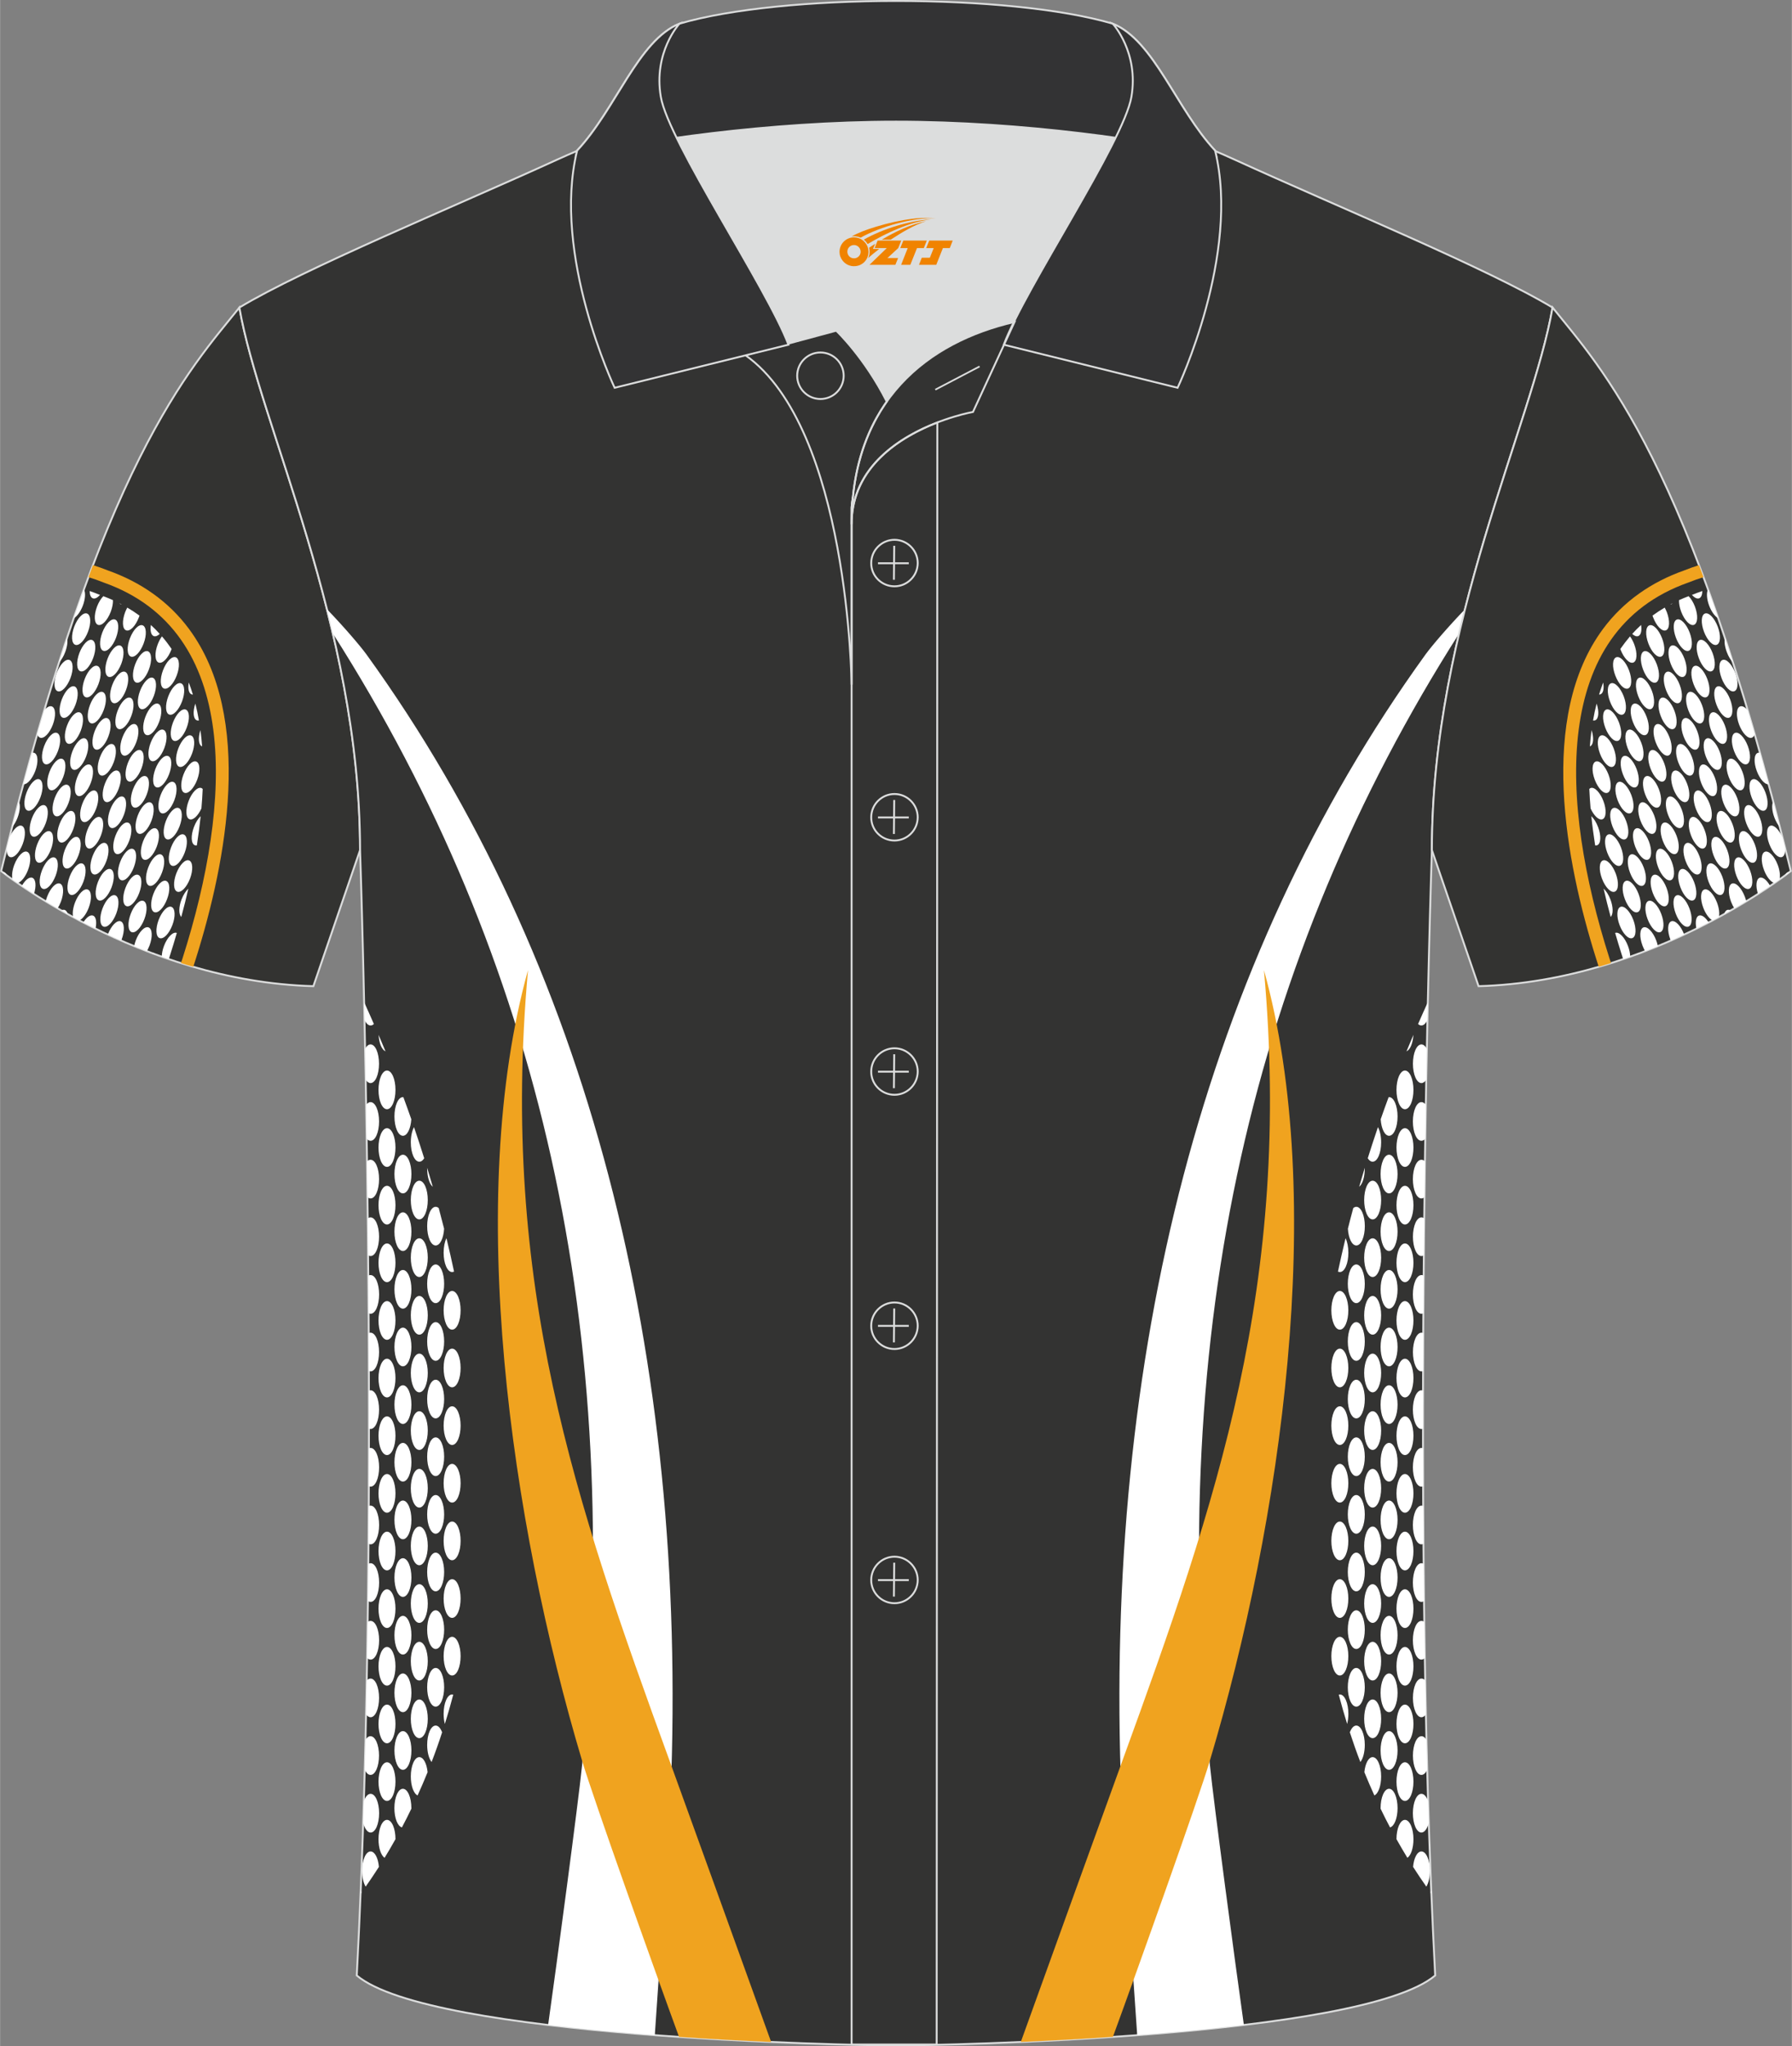 <?xml version="1.0" encoding="utf-8"?>
<!-- Generator: Adobe Illustrator 24.0.1, SVG Export Plug-In . SVG Version: 6.00 Build 0)  -->
<svg xmlns="http://www.w3.org/2000/svg" xmlns:xlink="http://www.w3.org/1999/xlink" version="1.1" id="图层_1" x="0px" y="0px" width="379.8px" height="433.5px" viewBox="0 0 379.95 433.72" enable-background="new 0 0 379.95 433.72" xml:space="preserve">
<rect x="0" y="0" width="379.95" height="433.72" fill="#808080" stroke="none"/>
<g>
	<g>
		
			<path fill-rule="evenodd" clip-rule="evenodd" fill="#333331" stroke="#DCDDDD" stroke-width="0.4" stroke-miterlimit="22.926" d="    M50.74,65.18C40.5,77.98,21.38,97.6,0.22,184.62c0,0,29.19,23.38,66.21,24.4c0,0,7.16-20.82,9.9-28.84l0,0    C76.33,132.4,55.02,89.94,50.74,65.18z"/>
		<path fill-rule="evenodd" clip-rule="evenodd" fill="#F0A31F" d="M19.7,119.78c1.08,0.34,2.15,0.72,3.22,1.15    c6.86,2.43,12.79,6.51,17.14,12.38c13.8,18.64,7.92,49.27,1.52,69.66c-0.11,0.34-0.21,0.67-0.32,1.01l-0.3,0.93    c-0.88-0.25-1.74-0.52-2.6-0.79c0.12-0.37,0.24-0.74,0.36-1.11c10.54-33.11,12.35-69.27-16.76-79.54    c-1.08-0.44-2.15-0.81-3.22-1.14C19.05,121.47,19.38,120.62,19.7,119.78z"/>
		<path fill-rule="evenodd" clip-rule="evenodd" fill="#FFFFFF" d="M18.99,125.27c0.64,0.22,1.28,0.45,1.93,0.72    c0.04,0.02,0.08,0.03,0.12,0.04c0.05,0.02,0.1,0.04,0.15,0.06c-0.53,0.59-1.08,0.89-1.53,0.72    C19.22,126.64,19,126.06,18.99,125.27L18.99,125.27z M21.89,126.36c-0.5,0.5-0.99,1.28-1.34,2.21c-0.69,1.83-0.62,3.55,0.2,3.86    c0.82,0.31,2.01-0.93,2.71-2.76c0.34-0.9,0.5-1.78,0.47-2.47C23.27,126.9,22.59,126.62,21.89,126.36L21.89,126.36z M25.3,127.86    c0.17,0.09,0.33,0.18,0.5,0.26c-0.07-0.01-0.13-0.02-0.19-0.04C25.49,128.03,25.38,127.96,25.3,127.86L25.3,127.86z M26.97,128.78    c0.91,0.53,1.77,1.1,2.59,1.7c-0.04,0.12-0.08,0.24-0.13,0.36c-0.69,1.83-1.89,3.07-2.71,2.76c-0.82-0.31-0.89-2.03-0.2-3.86    C26.66,129.4,26.8,129.07,26.97,128.78L26.97,128.78z M31.97,132.46c0.66,0.61,1.29,1.24,1.88,1.9c-0.45,0.42-0.9,0.6-1.28,0.46    C31.99,134.59,31.79,133.65,31.97,132.46L31.97,132.46z M34.32,134.88c-0.34,0.46-0.65,1.04-0.9,1.69    c-0.69,1.82-0.62,3.55,0.2,3.86s2.01-0.93,2.71-2.76l0.04-0.12C35.74,136.63,35.06,135.74,34.32,134.88L34.32,134.88z     M40.01,144.65c0.32,0.84,0.6,1.69,0.87,2.56c-0.1,0-0.2-0.01-0.29-0.05C39.98,146.93,39.79,145.91,40.01,144.65L40.01,144.65z     M41.4,149.12c0.3,1.17,0.55,2.36,0.76,3.58c-0.16,0.03-0.31,0.03-0.45-0.03C40.94,152.37,40.83,150.82,41.4,149.12L41.4,149.12z     M42.48,154.74c0.15,1.14,0.28,2.29,0.36,3.46l-0.02-0.01C42.06,157.9,41.94,156.4,42.48,154.74L42.48,154.74z M42.96,167.22    c-0.06,1.37-0.15,2.75-0.27,4.12c-0.71,1.57-1.77,2.58-2.52,2.3c-0.82-0.31-0.89-2.03-0.2-3.86c0.69-1.82,1.89-3.06,2.71-2.76    C42.78,167.07,42.88,167.13,42.96,167.22L42.96,167.22z M42.53,172.99c-0.53,0.49-1.06,1.31-1.43,2.3    c-0.69,1.83-0.62,3.55,0.2,3.86c0.13,0.05,0.27,0.06,0.42,0.03C42.04,177.13,42.31,175.06,42.53,172.99L42.53,172.99z     M39.92,188.34c-0.47,2.06-0.97,4.06-1.5,6c-0.57-0.55-0.56-2.08,0.05-3.7C38.86,189.65,39.39,188.83,39.92,188.34L39.92,188.34z     M37.47,197.75c-0.45,1.54-0.9,3.03-1.35,4.44c-0.12,0.36-0.23,0.73-0.35,1.09c-0.5-0.17-1-0.34-1.49-0.52    c0.01-0.66,0.16-1.45,0.47-2.27c0.69-1.82,1.89-3.06,2.7-2.76L37.47,197.75L37.47,197.75z M32.9,202.27l-0.66-0.24    c0.13-0.02,0.25,0,0.36,0.04C32.71,202.1,32.81,202.17,32.9,202.27L32.9,202.27z M31.12,201.6c-0.91-0.35-1.81-0.71-2.7-1.07    c0.08-0.39,0.2-0.79,0.35-1.21c0.69-1.82,1.89-3.06,2.71-2.76c0.82,0.31,0.89,2.03,0.2,3.86    C31.51,200.85,31.32,201.24,31.12,201.6L31.12,201.6z M25.67,199.35c-0.97-0.42-1.91-0.85-2.83-1.28l0.02-0.04    c0.69-1.82,1.89-3.06,2.71-2.76c0.82,0.31,0.89,2.03,0.2,3.86C25.73,199.21,25.7,199.28,25.67,199.35L25.67,199.35z M20.23,196.82    c-0.89-0.44-1.75-0.88-2.59-1.31c0.66-1.07,1.47-1.68,2.07-1.45C20.36,194.3,20.53,195.45,20.23,196.82L20.23,196.82z     M16.82,195.08c0.7-0.34,1.47-1.36,1.97-2.68c0.69-1.82,0.62-3.55-0.2-3.86c-0.81-0.31-2.01,0.93-2.71,2.76    c-0.45,1.19-0.58,2.34-0.38,3.08C15.93,194.61,16.37,194.84,16.82,195.08L16.82,195.08z M14.33,193.73    c-0.46-0.26-0.92-0.51-1.36-0.77c0.27-0.14,0.53-0.17,0.76-0.09C14.03,193,14.23,193.3,14.33,193.73L14.33,193.73z M12.19,192.52    c-0.88-0.51-1.72-1.01-2.52-1.49c0.08-0.33,0.18-0.66,0.31-1c0.69-1.82,1.89-3.06,2.71-2.76c0.82,0.31,0.89,2.03,0.2,3.86    C12.69,191.65,12.45,192.12,12.19,192.52L12.19,192.52z M7.18,189.47c-0.95-0.61-1.81-1.18-2.58-1.7    c0.69-1.23,1.58-1.97,2.23-1.73C7.59,186.34,7.71,187.82,7.18,189.47L7.18,189.47z M3.71,187.16c0.75-0.19,1.65-1.29,2.21-2.77    c0.69-1.82,0.62-3.55-0.2-3.86c-0.81-0.31-2.01,0.93-2.71,2.76c-0.46,1.22-0.58,2.39-0.37,3.13    C2.97,186.64,3.32,186.89,3.71,187.16L3.71,187.16z M1.4,185.51c-0.4-0.3-0.7-0.53-0.9-0.68c0.13-0.02,0.25,0,0.36,0.04    C1.11,184.97,1.29,185.19,1.4,185.51L1.4,185.51z M1.43,179.71l0.53-2.11c0.7-1.72,1.85-2.87,2.63-2.57    c0.82,0.31,0.89,2.03,0.2,3.86s-1.89,3.07-2.71,2.76C1.57,181.45,1.35,180.7,1.43,179.71L1.43,179.71z M2.55,175.3    c0.44-0.5,0.85-1.2,1.16-2.02c0.53-1.4,0.61-2.74,0.25-3.42C3.49,171.63,3.02,173.45,2.55,175.3L2.55,175.3z M4.93,166.23    c0.61-2.28,1.23-4.5,1.84-6.68c0.17-0.04,0.33-0.04,0.48,0.02c0.82,0.31,0.89,2.03,0.2,3.86C6.8,165.12,5.73,166.31,4.93,166.23    L4.93,166.23z M7.89,155.58c0.49-1.71,0.99-3.39,1.48-5.04c0.55-0.66,1.14-0.99,1.61-0.81c0.82,0.31,0.89,2.03,0.2,3.86    c-0.69,1.83-1.89,3.07-2.71,2.76C8.19,156.24,7.99,155.97,7.89,155.58L7.89,155.58z M12.5,140.4c0.57-1.78,1.14-3.51,1.7-5.21    c0.18,0.74,0.04,1.86-0.4,3.03C13.46,139.14,12.98,139.9,12.5,140.4L12.5,140.4z M15.61,131.04c0.73-2.11,1.45-4.14,2.17-6.11    c0.37,0.68,0.3,2.03-0.24,3.45C17.04,129.68,16.29,130.68,15.61,131.04L15.61,131.04z M32.59,147.52c0.69-1.82,0.62-3.55-0.2-3.86    c-0.81-0.31-2.01,0.93-2.71,2.76c-0.69,1.82-0.62,3.55,0.2,3.86C30.71,150.58,31.9,149.34,32.59,147.52L32.59,147.52z     M28.86,157.36c0.69-1.82,0.62-3.55-0.2-3.86c-0.81-0.31-2.01,0.93-2.71,2.76c-0.69,1.82-0.62,3.55,0.2,3.86    C26.97,160.43,28.17,159.19,28.86,157.36L28.86,157.36z M25.13,167.21c0.69-1.82,0.62-3.55-0.2-3.86    c-0.81-0.31-2.01,0.93-2.71,2.76c-0.69,1.82-0.62,3.55,0.2,3.86C23.24,170.27,24.43,169.03,25.13,167.21L25.13,167.21z     M21.39,177.05c0.69-1.82,0.62-3.55-0.2-3.86c-0.81-0.31-2.01,0.93-2.7,2.76c-0.69,1.82-0.62,3.55,0.2,3.86    C19.51,180.12,20.7,178.87,21.39,177.05L21.39,177.05z M17.66,186.89c-0.69,1.83-1.89,3.07-2.71,2.76    c-0.82-0.31-0.89-2.03-0.2-3.86c0.69-1.83,1.89-3.06,2.71-2.76C18.28,183.35,18.35,185.07,17.66,186.89L17.66,186.89z     M37.45,143.17c-0.69,1.83-1.89,3.07-2.71,2.76c-0.82-0.31-0.89-2.03-0.2-3.86s1.89-3.06,2.71-2.76    C38.07,139.63,38.14,141.35,37.45,143.17L37.45,143.17z M33.72,153.02c-0.69,1.83-1.89,3.07-2.71,2.76    c-0.82-0.31-0.89-2.03-0.2-3.86c0.69-1.83,1.89-3.06,2.71-2.76C34.34,149.47,34.41,151.19,33.72,153.02L33.72,153.02z     M29.98,162.86c-0.69,1.83-1.89,3.07-2.71,2.76c-0.82-0.31-0.89-2.03-0.2-3.86c0.69-1.83,1.89-3.06,2.71-2.76    C30.6,159.32,30.67,161.04,29.98,162.86L29.98,162.86z M26.25,172.71c-0.69,1.83-1.89,3.07-2.71,2.76    c-0.82-0.31-0.89-2.03-0.2-3.86c0.69-1.83,1.89-3.06,2.71-2.76C26.87,169.16,26.94,170.88,26.25,172.71L26.25,172.71z     M22.52,182.55c-0.69,1.83-1.89,3.07-2.71,2.76c-0.82-0.31-0.89-2.03-0.2-3.86c0.69-1.83,1.89-3.06,2.71-2.76    C23.14,179,23.21,180.73,22.52,182.55L22.52,182.55z M38.57,148.69c0.69-1.82,0.62-3.55-0.2-3.86c-0.81-0.31-2.01,0.93-2.71,2.76    c-0.69,1.83-0.62,3.55,0.2,3.86C36.68,151.76,37.87,150.52,38.57,148.69L38.57,148.69z M34.83,158.54    c0.69-1.82,0.62-3.55-0.2-3.86c-0.81-0.31-2.01,0.93-2.71,2.76c-0.69,1.83-0.62,3.55,0.2,3.86    C32.95,161.6,34.14,160.36,34.83,158.54L34.83,158.54z M31.1,168.38c0.69-1.82,0.62-3.55-0.2-3.86c-0.81-0.31-2.01,0.93-2.71,2.76    c-0.69,1.82-0.62,3.55,0.2,3.86C29.21,171.45,30.41,170.21,31.1,168.38L31.1,168.38z M27.37,178.23c0.69-1.82,0.62-3.55-0.2-3.86    c-0.81-0.31-2.01,0.93-2.71,2.76c-0.69,1.82-0.62,3.55,0.2,3.86C25.48,181.29,26.68,180.05,27.37,178.23L27.37,178.23z     M23.64,188.07c0.69-1.82,0.62-3.55-0.2-3.86c-0.81-0.31-2.01,0.93-2.71,2.76c-0.69,1.83-0.62,3.55,0.2,3.86    C21.75,191.14,22.94,189.9,23.64,188.07L23.64,188.07z M39.56,154.25c-0.69,1.83-1.89,3.07-2.71,2.76    c-0.82-0.31-0.89-2.03-0.2-3.86c0.69-1.82,1.89-3.06,2.71-2.76C40.19,150.71,40.26,152.43,39.56,154.25L39.56,154.25z     M35.83,164.1c-0.69,1.83-1.89,3.07-2.71,2.76c-0.82-0.31-0.89-2.03-0.2-3.86c0.69-1.82,1.89-3.06,2.71-2.76    C36.45,160.55,36.52,162.27,35.83,164.1L35.83,164.1z M32.1,173.94c-0.69,1.83-1.89,3.07-2.71,2.76c-0.82-0.31-0.89-2.03-0.2-3.86    c0.69-1.82,1.89-3.06,2.71-2.76C32.72,170.39,32.79,172.12,32.1,173.94L32.1,173.94z M28.37,183.79    c-0.69,1.83-1.89,3.07-2.71,2.76c-0.82-0.31-0.89-2.03-0.2-3.86c0.69-1.82,1.89-3.06,2.71-2.76    C28.99,180.24,29.06,181.96,28.37,183.79L28.37,183.79z M24.63,193.63c0.69-1.82,0.62-3.55-0.2-3.86    c-0.81-0.31-2.01,0.93-2.71,2.76c-0.69,1.82-0.62,3.55,0.2,3.86C22.75,196.7,23.94,195.46,24.63,193.63L24.63,193.63z     M40.69,159.75c0.69-1.82,0.62-3.55-0.2-3.86c-0.81-0.31-2.01,0.93-2.71,2.76c-0.69,1.83-0.62,3.55,0.2,3.86    C38.8,162.82,39.99,161.58,40.69,159.75L40.69,159.75z M36.95,169.6c0.69-1.83,0.62-3.55-0.2-3.86c-0.81-0.31-2.01,0.93-2.71,2.76    c-0.69,1.83-0.62,3.55,0.2,3.86C35.07,172.67,36.26,171.42,36.95,169.6L36.95,169.6z M33.22,179.44c0.69-1.82,0.62-3.55-0.2-3.86    c-0.81-0.31-2.01,0.93-2.71,2.76c-0.69,1.83-0.62,3.55,0.2,3.86C31.33,182.51,32.53,181.27,33.22,179.44L33.22,179.44z     M29.49,189.29c0.69-1.83,0.62-3.55-0.2-3.86c-0.81-0.31-2.01,0.93-2.71,2.76c-0.69,1.83-0.62,3.55,0.2,3.86    C27.6,192.35,28.8,191.11,29.49,189.29L29.49,189.29z M41.79,165.27c0.69-1.82,0.62-3.55-0.2-3.86c-0.81-0.31-2.01,0.93-2.71,2.76    c-0.69,1.82-0.62,3.55,0.2,3.86C39.9,168.34,41.1,167.1,41.79,165.27L41.79,165.27z M38.06,175.12c-0.69,1.83-1.89,3.07-2.71,2.76    c-0.82-0.31-0.89-2.03-0.2-3.86c0.69-1.82,1.89-3.06,2.71-2.76C38.68,171.57,38.75,173.29,38.06,175.12L38.06,175.12z     M34.32,184.96c-0.69,1.83-1.89,3.07-2.71,2.76c-0.82-0.31-0.89-2.03-0.2-3.86c0.69-1.82,1.89-3.06,2.71-2.76    C34.95,181.42,35.02,183.14,34.32,184.96L34.32,184.96z M30.59,194.81c0.69-1.82,0.62-3.55-0.2-3.86    c-0.81-0.31-2.01,0.93-2.7,2.76c-0.69,1.82-0.62,3.55,0.2,3.86C28.7,197.87,29.9,196.63,30.59,194.81L30.59,194.81z M39.14,180.73    c0.69-1.83,0.62-3.55-0.2-3.86c-0.81-0.31-2.01,0.93-2.7,2.76c-0.69,1.83-0.62,3.55,0.2,3.86S38.45,182.55,39.14,180.73    L39.14,180.73z M35.41,190.57c0.69-1.83,0.62-3.55-0.2-3.86c-0.81-0.31-2.01,0.93-2.71,2.76c-0.69,1.83-0.62,3.55,0.2,3.86    C33.52,193.64,34.72,192.4,35.41,190.57L35.41,190.57z M40.27,186.23c0.69-1.83,0.62-3.55-0.2-3.86    c-0.81-0.31-2.01,0.93-2.71,2.76c-0.69,1.83-0.62,3.55,0.2,3.86S39.57,188.06,40.27,186.23L40.27,186.23z M36.53,196.07    c0.69-1.82,0.62-3.55-0.2-3.86c-0.81-0.31-2.01,0.93-2.71,2.76c-0.69,1.83-0.62,3.55,0.2,3.86    C34.65,199.14,35.84,197.9,36.53,196.07L36.53,196.07z M18.64,133.9c0.69-1.82,0.62-3.55-0.2-3.86c-0.81-0.31-2.01,0.93-2.71,2.76    c-0.69,1.82-0.62,3.55,0.2,3.86C16.75,136.97,17.95,135.72,18.64,133.9L18.64,133.9z M14.91,143.74c0.69-1.82,0.62-3.55-0.2-3.86    c-0.81-0.31-2.01,0.93-2.71,2.76c-0.69,1.83-0.62,3.55,0.2,3.86C13.02,146.81,14.21,145.57,14.91,143.74L14.91,143.74z     M19.72,139.51c-0.69,1.83-1.89,3.07-2.71,2.76c-0.82-0.31-0.89-2.03-0.2-3.86c0.69-1.82,1.89-3.06,2.7-2.76    C20.34,135.96,20.42,137.68,19.72,139.51L19.72,139.51z M15.99,149.35c-0.69,1.83-1.89,3.07-2.71,2.76    c-0.82-0.31-0.89-2.03-0.2-3.86c0.69-1.82,1.89-3.06,2.71-2.76C16.61,145.81,16.68,147.53,15.99,149.35L15.99,149.35z     M12.26,159.2c0.69-1.82,0.62-3.55-0.2-3.86c-0.81-0.31-2.01,0.93-2.71,2.76c-0.69,1.83-0.62,3.55,0.2,3.86    S11.57,161.02,12.26,159.2L12.26,159.2z M8.53,169.04c0.69-1.82,0.62-3.55-0.2-3.86c-0.81-0.31-2.01,0.93-2.71,2.76    c-0.69,1.83-0.62,3.55,0.2,3.86S7.83,170.87,8.53,169.04L8.53,169.04z M24.58,135.17c-0.69,1.83-1.89,3.07-2.71,2.76    c-0.82-0.31-0.89-2.03-0.2-3.86c0.69-1.82,1.89-3.06,2.71-2.76C25.2,131.62,25.27,133.34,24.58,135.17L24.58,135.17z     M20.85,145.01c0.69-1.82,0.62-3.55-0.2-3.86c-0.81-0.31-2.01,0.93-2.71,2.76c-0.69,1.83-0.62,3.55,0.2,3.86    C18.96,148.08,20.15,146.84,20.85,145.01L20.85,145.01z M17.11,154.86c0.69-1.82,0.62-3.55-0.2-3.86    c-0.81-0.31-2.01,0.93-2.71,2.76c-0.69,1.83-0.62,3.55,0.2,3.86C15.23,157.92,16.42,156.68,17.11,154.86L17.11,154.86z     M13.38,164.7c-0.69,1.83-1.89,3.07-2.71,2.76c-0.82-0.31-0.89-2.03-0.2-3.86c0.69-1.82,1.89-3.06,2.71-2.76    C14,161.15,14.07,162.87,13.38,164.7L13.38,164.7z M9.65,174.54c-0.69,1.83-1.89,3.07-2.71,2.76c-0.82-0.31-0.89-2.03-0.2-3.86    c0.69-1.82,1.89-3.06,2.71-2.76C10.27,171,10.34,172.72,9.65,174.54L9.65,174.54z M25.7,140.69c0.69-1.83,0.62-3.55-0.2-3.86    c-0.81-0.31-2.01,0.93-2.71,2.76c-0.69,1.83-0.62,3.55,0.2,3.86C23.81,143.75,25,142.51,25.7,140.69L25.7,140.69z M21.96,150.53    c-0.69,1.82-1.89,3.07-2.71,2.76c-0.82-0.31-0.89-2.03-0.2-3.86c0.69-1.82,1.89-3.06,2.71-2.76    C22.59,146.98,22.66,148.71,21.96,150.53L21.96,150.53z M18.23,160.37c-0.69,1.82-1.89,3.07-2.71,2.76    c-0.82-0.31-0.89-2.03-0.2-3.86c0.69-1.82,1.89-3.06,2.7-2.76C18.85,156.83,18.92,158.55,18.23,160.37L18.23,160.37z M14.5,170.22    c0.69-1.83,0.62-3.55-0.2-3.86c-0.81-0.31-2.01,0.93-2.71,2.76c-0.69,1.83-0.62,3.55,0.2,3.86    C12.61,173.29,13.81,172.04,14.5,170.22L14.5,170.22z M10.77,180.06c0.69-1.82,0.62-3.55-0.2-3.86c-0.81-0.31-2.01,0.93-2.71,2.76    c-0.69,1.83-0.62,3.55,0.2,3.86S10.07,181.89,10.77,180.06L10.77,180.06z M30.43,136.4c0.69-1.82,0.62-3.55-0.2-3.86    c-0.81-0.31-2.01,0.93-2.71,2.76c-0.69,1.83-0.62,3.55,0.2,3.86C28.54,139.47,29.74,138.23,30.43,136.4L30.43,136.4z M26.7,146.25    c-0.69,1.83-1.89,3.07-2.71,2.76c-0.82-0.31-0.89-2.03-0.2-3.86c0.69-1.82,1.89-3.06,2.7-2.76    C27.32,142.7,27.39,144.42,26.7,146.25L26.7,146.25z M22.96,156.09c0.69-1.82,0.62-3.55-0.2-3.86c-0.81-0.31-2.01,0.93-2.71,2.76    c-0.69,1.82-0.62,3.55,0.2,3.86C21.08,159.16,22.27,157.92,22.96,156.09L22.96,156.09z M19.23,165.93    c0.69-1.82,0.62-3.55-0.2-3.86c-0.81-0.31-2.01,0.93-2.71,2.76c-0.69,1.82-0.62,3.55,0.2,3.86    C17.34,169,18.54,167.76,19.23,165.93L19.23,165.93z M15.5,175.78c-0.69,1.82-1.89,3.07-2.71,2.76c-0.82-0.31-0.89-2.03-0.2-3.86    c0.69-1.82,1.89-3.06,2.71-2.76C16.12,172.23,16.19,173.95,15.5,175.78L15.5,175.78z M11.77,185.62c0.69-1.82,0.62-3.55-0.2-3.86    c-0.81-0.31-2.01,0.93-2.71,2.76c-0.69,1.83-0.62,3.55,0.2,3.86S11.07,187.45,11.77,185.62L11.77,185.62z M31.55,141.9    c-0.69,1.83-1.89,3.07-2.71,2.76c-0.82-0.31-0.89-2.03-0.2-3.86c0.69-1.83,1.89-3.06,2.71-2.76    C32.17,138.36,32.24,140.08,31.55,141.9L31.55,141.9z M27.82,151.75c-0.69,1.83-1.89,3.07-2.71,2.76    c-0.82-0.31-0.89-2.03-0.2-3.86c0.69-1.83,1.89-3.06,2.71-2.76C28.44,148.2,28.51,149.92,27.82,151.75L27.82,151.75z     M24.08,161.59c-0.69,1.83-1.89,3.07-2.71,2.76c-0.82-0.31-0.89-2.03-0.2-3.86c0.69-1.83,1.89-3.06,2.71-2.76    C24.7,158.04,24.78,159.77,24.08,161.59L24.08,161.59z M20.35,171.44c-0.69,1.83-1.89,3.07-2.71,2.76    c-0.82-0.31-0.89-2.03-0.2-3.86c0.69-1.82,1.89-3.06,2.71-2.76C20.97,167.89,21.04,169.61,20.35,171.44L20.35,171.44z     M16.62,181.28c0.69-1.82,0.62-3.55-0.2-3.86c-0.81-0.31-2.01,0.93-2.71,2.76c-0.69,1.82-0.62,3.55,0.2,3.86    S15.93,183.11,16.62,181.28z"/>
	</g>
	
		<path fill-rule="evenodd" clip-rule="evenodd" fill="#333332" stroke="#DCDDDD" stroke-width="0.4" stroke-miterlimit="22.926" d="   M76.33,180.19c0,0,4.68,137.15-0.7,238.51c15.6,13.15,104.62,14.85,114.34,14.82c9.72,0.03,98.74-1.67,114.34-14.82   c-5.38-101.36-0.7-238.51-0.7-238.51c0-47.79,21.31-90.25,25.59-115c-13.68-8.25-45.44-21.32-67.38-31.34   c-5.84-2.66-10.73-4.57-15.09-5.94l-113.56-0.02c-4.33,1.37-9.2,3.29-15.06,5.95c-21.94,10.02-53.7,23.09-67.37,31.34   C55.02,89.94,76.33,132.4,76.33,180.19z"/>
	<path fill-rule="evenodd" clip-rule="evenodd" fill="#FFFFFF" d="M70.57,134.28c43.78,68.74,62.05,147.61,52.82,240.01   c-0.74,7.4-5.38,42.18-7.18,54.89c7.35,0.88,15.06,1.59,22.62,2.16c0.57-8.08,3.12-45.14,3.35-50.77   c3.74-93.23-17.39-176.66-64.47-241.83c-1.33-1.84-5.01-6.12-8.39-9.6C69.75,130.84,70.16,132.55,70.57,134.28z"/>
	<path fill-rule="evenodd" clip-rule="evenodd" fill="#F0A31F" d="M111.94,205.62c-5.99,66.58,10.03,112.67,29.98,167.46   c2.43,6.68,15.46,42.71,21.58,59.72c-6.02-0.26-12.66-0.61-19.53-1.08c-5.27-14.37-18.17-50.52-20.54-58.47   C108.23,322.42,98.47,254.11,111.94,205.62z"/>
	<path fill-rule="evenodd" clip-rule="evenodd" fill="#FFFFFF" d="M309.38,134.28c-43.78,68.74-62.05,147.61-52.82,240.01   c0.74,7.4,5.38,42.18,7.18,54.89c-7.35,0.88-15.06,1.59-22.62,2.16c-0.57-8.09-3.12-45.14-3.35-50.77   c-3.74-93.23,17.39-176.66,64.47-241.83c1.33-1.84,5.01-6.12,8.39-9.6C310.2,130.84,309.78,132.55,309.38,134.28z"/>
	<path fill-rule="evenodd" clip-rule="evenodd" fill="#F0A31F" d="M268,205.62c5.99,66.58-10.03,112.67-29.98,167.46   c-2.43,6.68-15.46,42.71-21.58,59.71c6.02-0.26,12.66-0.61,19.53-1.08c5.27-14.37,18.17-50.52,20.54-58.47   C271.71,322.42,281.47,254.11,268,205.62z"/>
	<g>
		
			<path fill-rule="evenodd" clip-rule="evenodd" fill="#333331" stroke="#DCDDDD" stroke-width="0.4" stroke-miterlimit="22.926" d="    M329.2,65.18c10.24,12.8,29.36,32.42,50.52,119.44c0,0-29.19,23.38-66.21,24.4c0,0-7.16-20.82-9.9-28.84l0,0    C303.61,132.4,324.92,89.94,329.2,65.18z"/>
		<path fill-rule="evenodd" clip-rule="evenodd" fill="#F0A31F" d="M360.25,119.78c-1.08,0.34-2.15,0.72-3.22,1.15    c-6.86,2.43-12.79,6.51-17.14,12.38c-13.8,18.64-7.92,49.27-1.52,69.66c0.11,0.34,0.21,0.67,0.32,1.01l0.3,0.93    c0.88-0.25,1.74-0.52,2.6-0.79c-0.12-0.37-0.24-0.74-0.36-1.11c-10.54-33.11-12.35-69.27,16.76-79.54    c1.08-0.44,2.15-0.81,3.22-1.14C360.89,121.47,360.57,120.62,360.25,119.78z"/>
		<path fill-rule="evenodd" clip-rule="evenodd" fill="#FFFFFF" d="M360.95,125.27c-0.64,0.22-1.28,0.45-1.93,0.72    c-0.04,0.02-0.08,0.03-0.12,0.04c-0.05,0.02-0.1,0.04-0.15,0.06c0.53,0.59,1.08,0.89,1.53,0.72    C360.72,126.64,360.95,126.06,360.95,125.27L360.95,125.27z M358.05,126.36c0.5,0.5,0.99,1.28,1.34,2.21    c0.69,1.83,0.62,3.55-0.2,3.86s-2.01-0.93-2.71-2.76c-0.34-0.9-0.5-1.78-0.47-2.47C356.67,126.9,357.36,126.62,358.05,126.36    L358.05,126.36z M354.65,127.86c-0.17,0.09-0.33,0.18-0.5,0.26c0.07-0.01,0.13-0.02,0.19-0.04    C354.46,128.03,354.56,127.96,354.65,127.86L354.65,127.86z M352.98,128.78c-0.91,0.53-1.77,1.1-2.59,1.7    c0.04,0.12,0.08,0.24,0.13,0.36c0.69,1.83,1.89,3.07,2.71,2.76c0.82-0.31,0.89-2.03,0.2-3.86    C353.29,129.4,353.14,129.07,352.98,128.78L352.98,128.78z M347.97,132.46c-0.66,0.61-1.29,1.24-1.88,1.9    c0.45,0.42,0.9,0.6,1.28,0.46C347.95,134.59,348.16,133.65,347.97,132.46L347.97,132.46z M345.62,134.88    c0.34,0.46,0.65,1.04,0.9,1.69c0.69,1.82,0.62,3.55-0.2,3.86s-2.01-0.93-2.71-2.76l-0.04-0.12    C344.21,136.63,344.89,135.74,345.62,134.88L345.62,134.88z M339.93,144.65c-0.32,0.84-0.6,1.69-0.87,2.56    c0.1,0,0.2-0.01,0.29-0.05C339.96,146.93,340.16,145.91,339.93,144.65L339.93,144.65z M338.54,149.12    c-0.3,1.17-0.55,2.36-0.76,3.58c0.16,0.03,0.31,0.03,0.45-0.03C339,152.37,339.11,150.82,338.54,149.12L338.54,149.12z     M337.47,154.74c-0.15,1.14-0.28,2.29-0.36,3.46l0.02-0.01C337.89,157.9,338,156.4,337.47,154.74L337.47,154.74z M336.99,167.22    c0.06,1.37,0.15,2.75,0.27,4.12c0.71,1.57,1.77,2.58,2.52,2.3c0.82-0.31,0.89-2.03,0.2-3.86c-0.69-1.82-1.89-3.06-2.71-2.76    C337.16,167.07,337.07,167.13,336.99,167.22L336.99,167.22z M337.42,172.99c0.53,0.49,1.06,1.31,1.43,2.3    c0.69,1.83,0.62,3.55-0.2,3.86c-0.13,0.05-0.27,0.06-0.42,0.03C337.91,177.13,337.63,175.06,337.42,172.99L337.42,172.99z     M340.02,188.34c0.47,2.06,0.97,4.06,1.5,6c0.57-0.55,0.56-2.08-0.05-3.7C341.09,189.65,340.56,188.83,340.02,188.34    L340.02,188.34z M342.47,197.75c0.45,1.54,0.9,3.03,1.35,4.44c0.12,0.36,0.23,0.73,0.35,1.09c0.5-0.17,1-0.34,1.49-0.52    c-0.01-0.66-0.16-1.45-0.47-2.27c-0.69-1.82-1.89-3.06-2.7-2.76L342.47,197.75L342.47,197.75z M347.05,202.27l0.66-0.24    c-0.13-0.02-0.25,0-0.36,0.04C347.23,202.1,347.13,202.17,347.05,202.27L347.05,202.27z M348.83,201.6    c0.91-0.35,1.81-0.71,2.7-1.07c-0.08-0.39-0.2-0.79-0.35-1.21c-0.69-1.82-1.89-3.06-2.71-2.76c-0.82,0.31-0.89,2.03-0.2,3.86    C348.43,200.85,348.62,201.24,348.83,201.6L348.83,201.6z M354.28,199.35c0.97-0.42,1.91-0.85,2.83-1.28l-0.02-0.04    c-0.69-1.82-1.89-3.06-2.71-2.76c-0.82,0.31-0.89,2.03-0.2,3.86C354.22,199.21,354.25,199.28,354.28,199.35L354.28,199.35z     M359.71,196.82c0.89-0.44,1.75-0.88,2.59-1.31c-0.66-1.07-1.47-1.68-2.07-1.45C359.59,194.3,359.41,195.45,359.71,196.82    L359.71,196.82z M363.13,195.08c-0.7-0.34-1.47-1.36-1.97-2.68c-0.69-1.82-0.62-3.55,0.2-3.86c0.81-0.31,2.01,0.93,2.71,2.76    c0.45,1.19,0.58,2.34,0.38,3.08C364.01,194.61,363.57,194.84,363.13,195.08L363.13,195.08z M365.61,193.73    c0.46-0.26,0.92-0.51,1.36-0.77c-0.27-0.14-0.53-0.17-0.76-0.09C365.91,193,365.71,193.3,365.61,193.73L365.61,193.73z     M367.75,192.52c0.88-0.51,1.72-1.01,2.52-1.49c-0.08-0.33-0.18-0.66-0.31-1c-0.69-1.82-1.89-3.06-2.71-2.76    c-0.82,0.31-0.89,2.03-0.2,3.86C367.25,191.65,367.49,192.12,367.75,192.52L367.75,192.52z M372.76,189.47    c0.95-0.61,1.81-1.18,2.58-1.7c-0.69-1.23-1.58-1.97-2.23-1.73C372.35,186.34,372.23,187.82,372.76,189.47L372.76,189.47z     M376.24,187.16c-0.75-0.19-1.65-1.29-2.21-2.77c-0.69-1.82-0.62-3.55,0.2-3.86c0.81-0.31,2.01,0.93,2.71,2.76    c0.46,1.22,0.58,2.39,0.37,3.13C376.98,186.64,376.62,186.89,376.24,187.16L376.24,187.16z M378.54,185.51    c0.4-0.3,0.7-0.53,0.9-0.68c-0.13-0.02-0.25,0-0.36,0.04C378.83,184.97,378.65,185.19,378.54,185.51L378.54,185.51z     M378.51,179.71l-0.53-2.11c-0.7-1.72-1.85-2.87-2.63-2.57c-0.82,0.31-0.89,2.03-0.2,3.86s1.89,3.07,2.71,2.76    C378.37,181.45,378.59,180.7,378.51,179.71L378.51,179.71z M377.4,175.3c-0.44-0.5-0.85-1.2-1.16-2.02    c-0.53-1.4-0.61-2.74-0.25-3.42C376.45,171.63,376.92,173.45,377.4,175.3L377.4,175.3z M375.02,166.23    c-0.61-2.28-1.23-4.5-1.83-6.68c-0.17-0.04-0.33-0.04-0.48,0.02c-0.82,0.31-0.89,2.03-0.2,3.86    C373.14,165.12,374.21,166.31,375.02,166.23L375.02,166.23z M372.05,155.58c-0.49-1.71-0.99-3.39-1.48-5.04    c-0.55-0.66-1.14-0.99-1.61-0.81c-0.82,0.31-0.89,2.03-0.2,3.86s1.89,3.07,2.71,2.76C371.76,156.24,371.95,155.97,372.05,155.58    L372.05,155.58z M367.45,140.4c-0.57-1.78-1.14-3.51-1.7-5.21c-0.18,0.74-0.04,1.86,0.4,3.03    C366.49,139.14,366.96,139.9,367.45,140.4L367.45,140.4z M364.34,131.04c-0.73-2.11-1.45-4.14-2.17-6.11    c-0.37,0.68-0.3,2.03,0.24,3.45C362.9,129.68,363.65,130.68,364.34,131.04L364.34,131.04z M347.35,147.52    c-0.69-1.82-0.62-3.55,0.2-3.86c0.81-0.31,2.01,0.93,2.71,2.76c0.69,1.82,0.62,3.55-0.2,3.86    C349.24,150.58,348.04,149.34,347.35,147.52L347.35,147.52z M351.08,157.36c-0.69-1.82-0.62-3.55,0.2-3.86    c0.81-0.31,2.01,0.93,2.71,2.76c0.69,1.82,0.62,3.55-0.2,3.86C352.97,160.43,351.78,159.19,351.08,157.36L351.08,157.36z     M354.82,167.21c-0.69-1.82-0.62-3.55,0.2-3.86c0.81-0.31,2.01,0.93,2.71,2.76c0.69,1.82,0.62,3.55-0.2,3.86    C356.7,170.27,355.51,169.03,354.82,167.21L354.82,167.21z M358.55,177.05c-0.69-1.82-0.62-3.55,0.2-3.86    c0.81-0.31,2.01,0.93,2.7,2.76c0.69,1.82,0.62,3.55-0.2,3.86C360.44,180.12,359.24,178.87,358.55,177.05L358.55,177.05z     M362.28,186.89c0.69,1.83,1.89,3.07,2.71,2.76c0.82-0.31,0.89-2.03,0.2-3.86s-1.89-3.06-2.71-2.76    C361.66,183.35,361.59,185.07,362.28,186.89L362.28,186.89z M342.5,143.17c0.69,1.83,1.89,3.07,2.71,2.76    c0.82-0.31,0.89-2.03,0.2-3.86s-1.89-3.06-2.71-2.76C341.87,139.63,341.8,141.35,342.5,143.17L342.5,143.17z M346.23,153.02    c0.69,1.83,1.89,3.07,2.71,2.76c0.82-0.31,0.89-2.03,0.2-3.86s-1.89-3.06-2.71-2.76C345.61,149.47,345.54,151.19,346.23,153.02    L346.23,153.02z M349.96,162.86c0.69,1.83,1.89,3.07,2.71,2.76c0.82-0.31,0.89-2.03,0.2-3.86s-1.89-3.06-2.71-2.76    C349.34,159.32,349.27,161.04,349.96,162.86L349.96,162.86z M353.69,172.71c0.69,1.83,1.89,3.07,2.71,2.76    c0.82-0.31,0.89-2.03,0.2-3.86s-1.89-3.06-2.71-2.76C353.07,169.16,353,170.88,353.69,172.71L353.69,172.71z M357.43,182.55    c0.69,1.83,1.89,3.07,2.71,2.76c0.82-0.31,0.89-2.03,0.2-3.86s-1.89-3.06-2.71-2.76C356.8,179,356.73,180.73,357.43,182.55    L357.43,182.55z M341.38,148.69c-0.69-1.82-0.62-3.55,0.2-3.86c0.81-0.31,2.01,0.93,2.71,2.76c0.69,1.83,0.62,3.55-0.2,3.86    C343.26,151.76,342.07,150.52,341.38,148.69L341.38,148.69z M345.11,158.54c-0.69-1.82-0.62-3.55,0.2-3.86    c0.81-0.31,2.01,0.93,2.71,2.76c0.69,1.83,0.62,3.55-0.2,3.86C347,161.6,345.8,160.36,345.11,158.54L345.11,158.54z     M348.84,168.38c-0.69-1.82-0.62-3.55,0.2-3.86c0.81-0.31,2.01,0.93,2.71,2.76c0.69,1.82,0.62,3.55-0.2,3.86    C350.73,171.45,349.54,170.21,348.84,168.38L348.84,168.38z M352.58,178.23c-0.69-1.82-0.62-3.55,0.2-3.86    c0.81-0.31,2.01,0.93,2.71,2.76c0.69,1.82,0.62,3.55-0.2,3.86C354.46,181.29,353.27,180.05,352.58,178.23L352.58,178.23z     M356.31,188.07c-0.69-1.82-0.62-3.55,0.2-3.86c0.81-0.31,2.01,0.93,2.71,2.76c0.69,1.83,0.62,3.55-0.2,3.86    C358.19,191.14,357,189.9,356.31,188.07L356.31,188.07z M340.38,154.25c0.69,1.83,1.89,3.07,2.71,2.76    c0.82-0.31,0.89-2.03,0.2-3.86c-0.69-1.82-1.89-3.06-2.71-2.76C339.76,150.71,339.69,152.43,340.38,154.25L340.38,154.25z     M344.11,164.1c0.69,1.83,1.89,3.07,2.71,2.76c0.82-0.31,0.89-2.03,0.2-3.86c-0.69-1.82-1.89-3.06-2.71-2.76    C343.49,160.55,343.42,162.27,344.11,164.1L344.11,164.1z M347.84,173.94c0.69,1.83,1.89,3.07,2.71,2.76    c0.82-0.31,0.89-2.03,0.2-3.86c-0.69-1.82-1.89-3.06-2.71-2.76C347.22,170.39,347.15,172.12,347.84,173.94L347.84,173.94z     M351.58,183.79c0.69,1.83,1.89,3.07,2.71,2.76c0.82-0.31,0.89-2.03,0.2-3.86c-0.69-1.82-1.89-3.06-2.71-2.76    C350.96,180.24,350.88,181.96,351.58,183.79L351.58,183.79z M355.31,193.63c-0.69-1.82-0.62-3.55,0.2-3.86    c0.81-0.31,2.01,0.93,2.71,2.76c0.69,1.82,0.62,3.55-0.2,3.86C357.2,196.7,356,195.46,355.31,193.63L355.31,193.63z     M339.26,159.75c-0.69-1.82-0.62-3.55,0.2-3.86c0.81-0.31,2.01,0.93,2.71,2.76c0.69,1.83,0.62,3.55-0.2,3.86    C341.14,162.82,339.95,161.58,339.26,159.75L339.26,159.75z M342.99,169.6c-0.69-1.83-0.62-3.55,0.2-3.86    c0.81-0.31,2.01,0.93,2.71,2.76c0.69,1.83,0.62,3.55-0.2,3.86C344.88,172.67,343.68,171.42,342.99,169.6L342.99,169.6z     M346.72,179.44c-0.69-1.82-0.62-3.55,0.2-3.86c0.81-0.31,2.01,0.93,2.71,2.76c0.69,1.83,0.62,3.55-0.2,3.86    C348.61,182.51,347.42,181.27,346.72,179.44L346.72,179.44z M350.46,189.29c-0.69-1.83-0.62-3.55,0.2-3.86    c0.81-0.31,2.01,0.93,2.71,2.76c0.69,1.83,0.62,3.55-0.2,3.86C352.34,192.35,351.15,191.11,350.46,189.29L350.46,189.29z     M338.15,165.27c-0.69-1.82-0.62-3.55,0.2-3.86c0.81-0.31,2.01,0.93,2.71,2.76c0.69,1.82,0.62,3.55-0.2,3.86    C340.04,168.34,338.85,167.1,338.15,165.27L338.15,165.27z M341.89,175.12c0.69,1.83,1.89,3.07,2.71,2.76    c0.82-0.31,0.89-2.03,0.2-3.86c-0.69-1.82-1.89-3.06-2.71-2.76C341.27,171.57,341.2,173.29,341.89,175.12L341.89,175.12z     M345.62,184.96c0.69,1.83,1.89,3.07,2.71,2.76c0.82-0.31,0.89-2.03,0.2-3.86c-0.69-1.82-1.89-3.06-2.71-2.76    C345,181.42,344.93,183.14,345.62,184.96L345.62,184.96z M349.35,194.81c-0.69-1.82-0.62-3.55,0.2-3.86    c0.81-0.31,2.01,0.93,2.7,2.76c0.69,1.82,0.62,3.55-0.2,3.86C351.24,197.87,350.04,196.63,349.35,194.81L349.35,194.81z     M340.8,180.73c-0.69-1.83-0.62-3.55,0.2-3.86c0.81-0.31,2.01,0.93,2.71,2.76c0.69,1.83,0.62,3.55-0.2,3.86    C342.69,183.8,341.49,182.55,340.8,180.73L340.8,180.73z M344.53,190.57c-0.69-1.83-0.62-3.55,0.2-3.86    c0.81-0.31,2.01,0.93,2.71,2.76c0.69,1.83,0.62,3.55-0.2,3.86C346.42,193.64,345.23,192.4,344.53,190.57L344.53,190.57z     M339.68,186.23c-0.69-1.83-0.62-3.55,0.2-3.86c0.81-0.31,2.01,0.93,2.71,2.76c0.69,1.83,0.62,3.55-0.2,3.86    C341.56,189.3,340.37,188.06,339.68,186.23L339.68,186.23z M343.41,196.07c-0.69-1.82-0.62-3.55,0.2-3.86    c0.81-0.31,2.01,0.93,2.71,2.76c0.69,1.83,0.62,3.55-0.2,3.86C345.3,199.14,344.1,197.9,343.41,196.07L343.41,196.07z     M361.31,133.9c-0.69-1.82-0.62-3.55,0.2-3.86c0.81-0.31,2.01,0.93,2.71,2.76c0.69,1.82,0.62,3.55-0.2,3.86    C363.19,136.97,362,135.72,361.31,133.9L361.31,133.9z M365.04,143.74c-0.69-1.82-0.62-3.55,0.2-3.86    c0.81-0.31,2.01,0.93,2.71,2.76c0.69,1.83,0.62,3.55-0.2,3.86C366.92,146.81,365.73,145.57,365.04,143.74L365.04,143.74z     M360.22,139.51c0.69,1.83,1.89,3.07,2.71,2.76c0.82-0.31,0.89-2.03,0.2-3.86c-0.69-1.82-1.89-3.06-2.7-2.76    C359.6,135.96,359.53,137.68,360.22,139.51L360.22,139.51z M363.95,149.35c0.69,1.83,1.89,3.07,2.71,2.76    c0.82-0.31,0.89-2.03,0.2-3.86c-0.69-1.82-1.89-3.06-2.7-2.76C363.33,145.81,363.26,147.53,363.95,149.35L363.95,149.35z     M367.69,159.2c-0.69-1.82-0.62-3.55,0.2-3.86c0.81-0.31,2.01,0.93,2.71,2.76c0.69,1.83,0.62,3.55-0.2,3.86    C369.57,162.27,368.38,161.02,367.69,159.2L367.69,159.2z M371.42,169.04c-0.69-1.82-0.62-3.55,0.2-3.86    c0.81-0.31,2.01,0.93,2.71,2.76c0.69,1.83,0.62,3.55-0.2,3.86C373.3,172.11,372.11,170.87,371.42,169.04L371.42,169.04z     M355.36,135.17c0.69,1.83,1.89,3.07,2.71,2.76c0.82-0.31,0.89-2.03,0.2-3.86c-0.69-1.82-1.89-3.06-2.71-2.76    C354.74,131.62,354.67,133.34,355.36,135.17L355.36,135.17z M359.1,145.01c-0.69-1.82-0.62-3.55,0.2-3.86    c0.81-0.31,2.01,0.93,2.71,2.76c0.69,1.83,0.62,3.55-0.2,3.86C360.98,148.08,359.79,146.84,359.1,145.01L359.1,145.01z     M362.83,154.86c-0.69-1.82-0.62-3.55,0.2-3.86c0.81-0.31,2.01,0.93,2.71,2.76c0.69,1.83,0.62,3.55-0.2,3.86    C364.72,157.92,363.52,156.68,362.83,154.86L362.83,154.86z M366.56,164.7c0.69,1.83,1.89,3.07,2.71,2.76    c0.82-0.31,0.89-2.03,0.2-3.86c-0.69-1.82-1.89-3.06-2.71-2.76C365.94,161.15,365.87,162.87,366.56,164.7L366.56,164.7z     M370.29,174.54c0.69,1.83,1.89,3.07,2.71,2.76c0.82-0.31,0.89-2.03,0.2-3.86c-0.69-1.82-1.89-3.06-2.71-2.76    C369.67,171,369.6,172.72,370.29,174.54L370.29,174.54z M354.25,140.69c-0.69-1.83-0.62-3.55,0.2-3.86    c0.81-0.31,2.01,0.93,2.71,2.76c0.69,1.83,0.62,3.55-0.2,3.86C356.13,143.75,354.94,142.51,354.25,140.69L354.25,140.69z     M357.98,150.53c0.69,1.82,1.89,3.07,2.71,2.76c0.82-0.31,0.89-2.03,0.2-3.86c-0.69-1.82-1.89-3.06-2.71-2.76    C357.36,146.98,357.29,148.71,357.98,150.53L357.98,150.53z M361.71,160.37c0.69,1.82,1.89,3.07,2.71,2.76    c0.82-0.31,0.89-2.03,0.2-3.86c-0.69-1.82-1.89-3.06-2.71-2.76C361.09,156.83,361.02,158.55,361.71,160.37L361.71,160.37z     M365.44,170.22c-0.69-1.83-0.62-3.55,0.2-3.86c0.81-0.31,2.01,0.93,2.71,2.76c0.69,1.83,0.62,3.55-0.2,3.86    C367.33,173.29,366.14,172.04,365.44,170.22L365.44,170.22z M369.18,180.06c-0.69-1.82-0.62-3.55,0.2-3.86    c0.81-0.31,2.01,0.93,2.71,2.76c0.69,1.83,0.62,3.55-0.2,3.86C371.06,183.13,369.87,181.89,369.18,180.06L369.18,180.06z     M349.52,136.4c-0.69-1.82-0.62-3.55,0.2-3.86c0.81-0.31,2.01,0.93,2.71,2.76c0.69,1.83,0.62,3.55-0.2,3.86    C351.4,139.47,350.21,138.23,349.52,136.4L349.52,136.4z M353.25,146.25c0.69,1.83,1.89,3.07,2.71,2.76    c0.82-0.31,0.89-2.03,0.2-3.86c-0.69-1.82-1.89-3.06-2.7-2.76C352.63,142.7,352.56,144.42,353.25,146.25L353.25,146.25z     M356.98,156.09c-0.69-1.82-0.62-3.55,0.2-3.86c0.81-0.31,2.01,0.93,2.71,2.76c0.69,1.82,0.62,3.55-0.2,3.86    S357.67,157.92,356.98,156.09L356.98,156.09z M360.71,165.93c-0.69-1.82-0.62-3.55,0.2-3.86c0.81-0.31,2.01,0.93,2.71,2.76    c0.69,1.82,0.62,3.55-0.2,3.86C362.6,169,361.41,167.76,360.71,165.93L360.71,165.93z M364.45,175.78    c0.69,1.82,1.89,3.07,2.71,2.76c0.82-0.31,0.89-2.03,0.2-3.86c-0.69-1.82-1.89-3.06-2.71-2.76    C363.82,172.23,363.75,173.95,364.45,175.78L364.45,175.78z M368.18,185.62c-0.69-1.82-0.62-3.55,0.2-3.86    c0.81-0.31,2.01,0.93,2.71,2.76c0.69,1.83,0.62,3.55-0.2,3.86C370.06,188.69,368.87,187.45,368.18,185.62L368.18,185.62z     M348.39,141.9c0.69,1.83,1.89,3.07,2.71,2.76c0.82-0.31,0.89-2.03,0.2-3.86s-1.89-3.06-2.71-2.76    C347.77,138.36,347.7,140.08,348.39,141.9L348.39,141.9z M352.13,151.75c0.69,1.83,1.89,3.07,2.71,2.76    c0.82-0.31,0.89-2.03,0.2-3.86s-1.89-3.06-2.71-2.76C351.51,148.2,351.44,149.92,352.13,151.75L352.13,151.75z M355.86,161.59    c0.69,1.83,1.89,3.07,2.71,2.76c0.82-0.31,0.89-2.03,0.2-3.86s-1.89-3.06-2.71-2.76C355.24,158.04,355.17,159.77,355.86,161.59    L355.86,161.59z M359.59,171.44c0.69,1.83,1.89,3.07,2.71,2.76c0.82-0.31,0.89-2.03,0.2-3.86c-0.69-1.82-1.89-3.06-2.71-2.76    C358.97,167.89,358.9,169.61,359.59,171.44L359.59,171.44z M363.33,181.28c-0.69-1.82-0.62-3.55,0.2-3.86    c0.81-0.31,2.01,0.93,2.71,2.76c0.69,1.82,0.62,3.55-0.2,3.86C365.21,184.35,364.02,183.11,363.33,181.28z"/>
	</g>
	<path fill-rule="evenodd" clip-rule="evenodd" fill="#FFFFFF" d="M97.65,314.37c0-2.26-0.79-4.1-1.8-4.1s-1.8,1.84-1.8,4.1   s0.79,4.1,1.8,4.1C96.87,318.48,97.65,316.64,97.65,314.37L97.65,314.37z M76.44,401.39c0.06-0.09,0.12-0.18,0.19-0.27   c-0.05-0.18-0.1-0.35-0.16-0.51L76.44,401.39L76.44,401.39z M77.52,399.87c0.97-1.38,1.9-2.77,2.81-4.19   c-0.16-1.87-0.88-3.27-1.77-3.27c-1.01,0-1.8,1.84-1.8,4.1C76.76,397.9,77.05,399.13,77.52,399.87L77.52,399.87z M81.53,393.76   c-0.76-0.5-1.29-2.07-1.29-3.94c0-2.26,0.79-4.1,1.8-4.1c1.02,0,1.8,1.83,1.8,4.09C83.1,391.14,82.33,392.46,81.53,393.76   L81.53,393.76z M85.21,387.31c0.69-1.31,1.36-2.62,2-3.96v-0.12c0-2.26-0.79-4.1-1.8-4.1s-1.8,1.84-1.8,4.1   C83.61,385.34,84.29,387.08,85.21,387.31L85.21,387.31z M88.53,380.54c-0.84-0.38-1.44-2.04-1.44-4.02c0-2.26,0.79-4.1,1.8-4.1   c0.88,0,1.58,1.36,1.76,3.19C89.98,377.27,89.27,378.91,88.53,380.54L88.53,380.54z M91.5,373.46c0.8-2.07,1.54-4.17,2.23-6.3   c-0.33-0.87-0.82-1.43-1.37-1.43c-1.01,0-1.8,1.84-1.8,4.1C90.56,371.4,90.94,372.76,91.5,373.46L91.5,373.46z M94.31,365.39   c0.64-2.05,1.23-4.12,1.78-6.21c-0.08-0.02-0.16-0.04-0.24-0.04c-1.01,0-1.8,1.84-1.8,4.1C94.05,364.03,94.14,364.76,94.31,365.39   L94.31,365.39z M96.26,269.51c-0.5-2.36-1.04-4.71-1.61-7.07c-0.37,0.75-0.6,1.85-0.6,3.07c0,2.27,0.79,4.1,1.8,4.1   C95.99,269.61,96.13,269.57,96.26,269.51L96.26,269.51z M94.15,260.42c-0.11,2.01-0.85,3.56-1.79,3.56c-1.02,0-1.8-1.84-1.8-4.1   s0.8-4.1,1.8-4.1c0.23,0,0.45,0.1,0.65,0.27C93.4,257.5,93.78,258.96,94.15,260.42L94.15,260.42z M91.75,251.53   c-0.39-1.34-0.78-2.67-1.19-4.01v0.14C90.56,249.45,91.05,250.97,91.75,251.53L91.75,251.53z M89.93,245.49   c-0.69-2.2-1.41-4.4-2.16-6.59c-0.42,0.75-0.68,1.92-0.68,3.22c0,2.26,0.78,4.1,1.8,4.1C89.29,246.23,89.64,245.96,89.93,245.49   L89.93,245.49z M87.2,237.23c-0.13,1.98-0.86,3.5-1.78,3.5c-1.02,0-1.8-1.84-1.8-4.1c0-2.26,0.79-4.1,1.8-4.1c0.03,0,0.06,0,0.09,0   C86.08,234.09,86.65,235.65,87.2,237.23L87.2,237.23z M81.72,222.82c-0.48-1.16-0.96-2.32-1.46-3.47   C80.36,221.1,80.94,222.51,81.72,222.82L81.72,222.82z M79.26,217.04c-0.67-1.54-1.36-3.08-2.06-4.61l0.08,3.72   c0.32,0.74,0.77,1.2,1.28,1.2C78.81,217.36,79.05,217.24,79.26,217.04L79.26,217.04z M77.4,222.31c0.31-0.59,0.71-0.95,1.15-0.95   c1.02,0,1.8,1.84,1.8,4.1c0,2.26-0.78,4.1-1.8,4.1c-0.39,0-0.74-0.27-1.03-0.72C77.49,226.61,77.45,224.43,77.4,222.31L77.4,222.31   z M77.62,234.17c0.04,2.34,0.08,4.73,0.12,7.18c0.24,0.28,0.52,0.44,0.82,0.44c1.02,0,1.8-1.84,1.8-4.1c0-2.26-0.78-4.1-1.8-4.1   C78.21,233.58,77.9,233.8,77.62,234.17L77.62,234.17z M77.81,246.16c0.04,2.48,0.07,5.01,0.1,7.58c0.2,0.17,0.42,0.27,0.65,0.27   c1.02,0,1.8-1.84,1.8-4.1c0-2.26-0.78-4.1-1.8-4.1C78.29,245.8,78.04,245.93,77.81,246.16L77.81,246.16z M77.97,258.24   c0.03,2.57,0.06,5.18,0.08,7.82c0.16,0.11,0.33,0.16,0.51,0.16c1.02,0,1.8-1.84,1.8-4.1s-0.78-4.1-1.8-4.1   C78.35,258.02,78.15,258.1,77.97,258.24L77.97,258.24z M78.09,270.38c0.02,2.62,0.04,5.28,0.06,7.96c0.13,0.07,0.27,0.11,0.42,0.11   c1.02,0,1.8-1.84,1.8-4.1s-0.78-4.1-1.8-4.1C78.39,270.23,78.24,270.28,78.09,270.38L78.09,270.38z M78.17,282.55   c0.01,2.65,0.02,5.33,0.03,8.03c0.12,0.05,0.23,0.08,0.36,0.08c1.02,0,1.8-1.84,1.8-4.1s-0.78-4.1-1.8-4.1   C78.42,282.45,78.29,282.48,78.17,282.55L78.17,282.55z M78.21,294.74c0.01,2.67,0.01,5.36,0.01,8.06   c0.11,0.05,0.22,0.07,0.34,0.07c1.02,0,1.8-1.84,1.8-4.1s-0.78-4.1-1.8-4.1C78.44,294.67,78.32,294.69,78.21,294.74L78.21,294.74z    M78.22,306.96c0,2.67-0.01,5.35-0.02,8.05c0.12,0.05,0.24,0.08,0.37,0.08c1.02,0,1.8-1.84,1.8-4.1s-0.78-4.1-1.8-4.1   C78.44,306.89,78.33,306.91,78.22,306.96L78.22,306.96z M78.18,319.2c-0.01,2.66-0.03,5.32-0.05,8c0.14,0.08,0.29,0.12,0.44,0.12   c1.02,0,1.8-1.84,1.8-4.1s-0.78-4.1-1.8-4.1C78.43,319.1,78.3,319.14,78.18,319.2L78.18,319.2z M78.09,331.46   c-0.02,2.62-0.05,5.24-0.08,7.87c0.17,0.13,0.36,0.19,0.56,0.19c1.02,0,1.8-1.84,1.8-4.1s-0.78-4.1-1.8-4.1   C78.4,331.32,78.24,331.37,78.09,331.46L78.09,331.46z M77.95,343.78c-0.03,2.54-0.07,5.08-0.11,7.63   c0.22,0.22,0.47,0.34,0.73,0.34c1.02,0,1.8-1.84,1.8-4.1c0-2.27-0.78-4.1-1.8-4.1C78.34,343.54,78.14,343.62,77.95,343.78   L77.95,343.78z M77.75,356.19c-0.04,2.39-0.09,4.78-0.14,7.17c0.27,0.39,0.6,0.61,0.95,0.61c1.02,0,1.8-1.84,1.8-4.1   s-0.78-4.1-1.8-4.1C78.27,355.76,77.99,355.91,77.75,356.19L77.75,356.19z M77.48,368.78c-0.05,2.11-0.1,4.21-0.16,6.31   c0.32,0.68,0.75,1.1,1.23,1.1c1.02,0,1.8-1.84,1.8-4.1s-0.78-4.1-1.8-4.1C78.15,367.97,77.78,368.27,77.48,368.78L77.48,368.78z    M77.14,381.77c-0.05,1.53-0.09,3.05-0.14,4.57c0.31,1.23,0.88,2.06,1.57,2.06c1.02,0,1.8-1.84,1.8-4.1s-0.78-4.1-1.8-4.1   C77.98,380.19,77.46,380.81,77.14,381.77L77.14,381.77z M76.86,390.37l-0.07,1.92c0.06-0.4,0.09-0.83,0.09-1.28   C76.88,390.79,76.87,390.58,76.86,390.37L76.86,390.37z M97.65,302.16c0-2.26-0.79-4.1-1.8-4.1s-1.8,1.84-1.8,4.1s0.79,4.1,1.8,4.1   C96.87,306.26,97.65,304.42,97.65,302.16L97.65,302.16z M97.65,289.94c0-2.26-0.79-4.1-1.8-4.1s-1.8,1.84-1.8,4.1   c0,2.27,0.79,4.1,1.8,4.1C96.87,294.04,97.65,292.2,97.65,289.94L97.65,289.94z M97.65,277.72c0-2.26-0.79-4.1-1.8-4.1   s-1.8,1.84-1.8,4.1c0,2.27,0.79,4.1,1.8,4.1C96.87,281.82,97.65,279.99,97.65,277.72L97.65,277.72z M94.16,308.75   c0,2.27-0.79,4.1-1.8,4.1c-1.02,0-1.8-1.84-1.8-4.1s0.8-4.1,1.8-4.1C93.38,304.65,94.16,306.49,94.16,308.75L94.16,308.75z    M94.16,296.53c0,2.26-0.79,4.1-1.8,4.1c-1.02,0-1.8-1.84-1.8-4.1s0.8-4.1,1.8-4.1C93.38,292.43,94.16,294.27,94.16,296.53   L94.16,296.53z M94.16,284.32c0,2.27-0.79,4.1-1.8,4.1c-1.02,0-1.8-1.84-1.8-4.1s0.8-4.1,1.8-4.1   C93.38,280.21,94.16,282.05,94.16,284.32L94.16,284.32z M94.16,272.1c0,2.26-0.79,4.1-1.8,4.1c-1.02,0-1.8-1.84-1.8-4.1   s0.8-4.1,1.8-4.1C93.38,267.99,94.16,269.83,94.16,272.1L94.16,272.1z M90.69,315.43c0-2.26-0.78-4.1-1.8-4.1   c-1.01,0-1.8,1.84-1.8,4.1s0.78,4.1,1.8,4.1C89.91,319.54,90.69,317.7,90.69,315.43L90.69,315.43z M90.69,303.21   c0-2.26-0.78-4.1-1.8-4.1c-1.01,0-1.8,1.84-1.8,4.1c0,2.27,0.78,4.1,1.8,4.1C89.91,307.32,90.69,305.48,90.69,303.21L90.69,303.21z    M90.69,291c0-2.26-0.78-4.1-1.8-4.1c-1.01,0-1.8,1.84-1.8,4.1s0.78,4.1,1.8,4.1S90.69,293.26,90.69,291L90.69,291z M90.69,278.78   c0-2.26-0.78-4.1-1.8-4.1c-1.01,0-1.8,1.84-1.8,4.1s0.78,4.1,1.8,4.1S90.69,281.04,90.69,278.78L90.69,278.78z M90.69,266.56   c0-2.26-0.78-4.1-1.8-4.1c-1.01,0-1.8,1.84-1.8,4.1s0.78,4.1,1.8,4.1C89.91,270.67,90.69,268.83,90.69,266.56L90.69,266.56z    M90.69,254.35c0-2.26-0.78-4.1-1.8-4.1c-1.01,0-1.8,1.84-1.8,4.1s0.78,4.1,1.8,4.1S90.69,256.61,90.69,254.35L90.69,254.35z    M87.22,322.14c0,2.27-0.79,4.1-1.8,4.1c-1.02,0-1.8-1.84-1.8-4.1s0.79-4.1,1.8-4.1S87.22,319.88,87.22,322.14L87.22,322.14z    M87.22,309.92c0,2.27-0.79,4.1-1.8,4.1c-1.02,0-1.8-1.84-1.8-4.1s0.79-4.1,1.8-4.1S87.22,307.66,87.22,309.92L87.22,309.92z    M87.22,297.71c0,2.27-0.79,4.1-1.8,4.1c-1.02,0-1.8-1.84-1.8-4.1s0.79-4.1,1.8-4.1C86.43,293.6,87.22,295.44,87.22,297.71   L87.22,297.71z M87.22,285.49c0,2.27-0.79,4.1-1.8,4.1c-1.02,0-1.8-1.84-1.8-4.1s0.79-4.1,1.8-4.1S87.22,283.22,87.22,285.49   L87.22,285.49z M87.22,273.27c0,2.27-0.79,4.1-1.8,4.1c-1.02,0-1.8-1.84-1.8-4.1s0.79-4.1,1.8-4.1S87.22,271.01,87.22,273.27   L87.22,273.27z M87.22,261.05c0,2.27-0.79,4.1-1.8,4.1c-1.02,0-1.8-1.84-1.8-4.1s0.79-4.1,1.8-4.1S87.22,258.79,87.22,261.05   L87.22,261.05z M87.22,248.84c0,2.26-0.79,4.1-1.8,4.1c-1.02,0-1.8-1.84-1.8-4.1c0-2.26,0.79-4.1,1.8-4.1   C86.43,244.73,87.22,246.57,87.22,248.84L87.22,248.84z M83.84,316.52c0,2.27-0.78,4.1-1.8,4.1s-1.8-1.84-1.8-4.1s0.79-4.1,1.8-4.1   C83.06,312.41,83.84,314.25,83.84,316.52L83.84,316.52z M83.84,304.3c0,2.26-0.78,4.1-1.8,4.1s-1.8-1.84-1.8-4.1s0.79-4.1,1.8-4.1   C83.06,300.2,83.84,302.04,83.84,304.3L83.84,304.3z M83.84,292.08c0,2.27-0.78,4.1-1.8,4.1s-1.8-1.84-1.8-4.1s0.79-4.1,1.8-4.1   C83.06,287.98,83.84,289.82,83.84,292.08L83.84,292.08z M83.84,279.87c0,2.27-0.78,4.1-1.8,4.1s-1.8-1.84-1.8-4.1s0.79-4.1,1.8-4.1   C83.06,275.76,83.84,277.6,83.84,279.87L83.84,279.87z M83.84,267.65c0,2.26-0.78,4.1-1.8,4.1s-1.8-1.84-1.8-4.1s0.79-4.1,1.8-4.1   C83.06,263.55,83.84,265.39,83.84,267.65L83.84,267.65z M83.84,255.43c0,2.26-0.78,4.1-1.8,4.1s-1.8-1.84-1.8-4.1   c0-2.27,0.79-4.1,1.8-4.1C83.06,251.33,83.84,253.17,83.84,255.43L83.84,255.43z M83.84,243.22c0-2.26-0.78-4.1-1.8-4.1   c-1.01,0-1.8,1.84-1.8,4.1c0,2.26,0.78,4.1,1.8,4.1S83.84,245.48,83.84,243.22L83.84,243.22z M83.84,231c0-2.26-0.78-4.1-1.8-4.1   c-1.01,0-1.8,1.84-1.8,4.1c0,2.27,0.78,4.1,1.8,4.1S83.84,233.26,83.84,231L83.84,231z M83.84,377.61c0,2.27-0.78,4.1-1.8,4.1   s-1.8-1.84-1.8-4.1s0.79-4.1,1.8-4.1C83.06,373.5,83.84,375.34,83.84,377.61L83.84,377.61z M83.84,365.39c0,2.26-0.78,4.1-1.8,4.1   s-1.8-1.84-1.8-4.1s0.79-4.1,1.8-4.1C83.06,361.28,83.84,363.12,83.84,365.39L83.84,365.39z M83.84,353.17c0,2.27-0.78,4.1-1.8,4.1   s-1.8-1.84-1.8-4.1s0.79-4.1,1.8-4.1C83.06,349.07,83.84,350.91,83.84,353.17L83.84,353.17z M83.84,340.95c0,2.26-0.78,4.1-1.8,4.1   s-1.8-1.84-1.8-4.1s0.79-4.1,1.8-4.1C83.06,336.85,83.84,338.69,83.84,340.95L83.84,340.95z M83.84,328.74c0,2.27-0.78,4.1-1.8,4.1   s-1.8-1.84-1.8-4.1s0.79-4.1,1.8-4.1C83.06,324.63,83.84,326.47,83.84,328.74L83.84,328.74z M87.22,371.01c0-2.26-0.79-4.1-1.8-4.1   s-1.8,1.84-1.8,4.1c0,2.27,0.78,4.1,1.8,4.1C86.43,375.11,87.22,373.27,87.22,371.01L87.22,371.01z M87.22,358.79   c0-2.26-0.79-4.1-1.8-4.1s-1.8,1.84-1.8,4.1c0,2.27,0.78,4.1,1.8,4.1C86.43,362.9,87.22,361.06,87.22,358.79L87.22,358.79z    M87.22,346.58c0-2.27-0.79-4.1-1.8-4.1s-1.8,1.84-1.8,4.1s0.78,4.1,1.8,4.1C86.43,350.68,87.22,348.84,87.22,346.58L87.22,346.58z    M87.22,334.36c0-2.26-0.79-4.1-1.8-4.1s-1.8,1.84-1.8,4.1s0.78,4.1,1.8,4.1C86.43,338.46,87.22,336.62,87.22,334.36L87.22,334.36z    M90.69,364.3c0,2.26-0.78,4.1-1.8,4.1c-1.02,0-1.8-1.84-1.8-4.1s0.79-4.1,1.8-4.1C89.91,360.2,90.69,362.04,90.69,364.3   L90.69,364.3z M90.69,352.08c0,2.27-0.78,4.1-1.8,4.1c-1.02,0-1.8-1.84-1.8-4.1s0.79-4.1,1.8-4.1   C89.91,347.98,90.69,349.82,90.69,352.08L90.69,352.08z M90.69,339.87c0,2.27-0.78,4.1-1.8,4.1c-1.02,0-1.8-1.84-1.8-4.1   s0.79-4.1,1.8-4.1C89.91,335.76,90.69,337.6,90.69,339.87L90.69,339.87z M90.69,327.65c0-2.26-0.78-4.1-1.8-4.1   c-1.01,0-1.8,1.84-1.8,4.1s0.78,4.1,1.8,4.1S90.69,329.91,90.69,327.65L90.69,327.65z M94.16,357.62c0,2.27-0.79,4.1-1.8,4.1   c-1.02,0-1.8-1.84-1.8-4.1s0.8-4.1,1.8-4.1C93.38,353.51,94.16,355.35,94.16,357.62L94.16,357.62z M94.16,345.4   c0-2.26-0.79-4.1-1.8-4.1s-1.8,1.84-1.8,4.1c0,2.27,0.79,4.1,1.8,4.1C93.38,349.51,94.16,347.67,94.16,345.4L94.16,345.4z    M94.16,333.18c0-2.27-0.79-4.1-1.8-4.1s-1.8,1.84-1.8,4.1s0.79,4.1,1.8,4.1C93.38,337.29,94.16,335.45,94.16,333.18L94.16,333.18z    M94.16,320.97c0,2.27-0.79,4.1-1.8,4.1c-1.02,0-1.8-1.84-1.8-4.1s0.8-4.1,1.8-4.1C93.38,316.86,94.16,318.7,94.16,320.97   L94.16,320.97z M97.65,351.02c0-2.26-0.79-4.1-1.8-4.1s-1.8,1.84-1.8,4.1s0.79,4.1,1.8,4.1C96.87,355.13,97.65,353.29,97.65,351.02   L97.65,351.02z M97.65,338.81c0,2.27-0.79,4.1-1.8,4.1c-1.02,0-1.8-1.84-1.8-4.1s0.8-4.1,1.8-4.1   C96.87,334.7,97.65,336.54,97.65,338.81L97.65,338.81z M97.65,326.59c0,2.27-0.79,4.1-1.8,4.1c-1.02,0-1.8-1.84-1.8-4.1   s0.8-4.1,1.8-4.1C96.87,322.49,97.65,324.33,97.65,326.59z"/>
	<path fill-rule="evenodd" clip-rule="evenodd" fill="#FFFFFF" d="M282.29,314.37c0-2.26,0.79-4.1,1.8-4.1c1.01,0,1.8,1.84,1.8,4.1   s-0.78,4.1-1.8,4.1C283.08,318.48,282.29,316.64,282.29,314.37L282.29,314.37z M303.5,401.39c-0.06-0.09-0.12-0.18-0.19-0.27   c0.05-0.18,0.1-0.35,0.16-0.51L303.5,401.39L303.5,401.39z M302.43,399.87c-0.97-1.38-1.9-2.77-2.81-4.19   c0.16-1.87,0.88-3.27,1.77-3.27c1.01,0,1.8,1.84,1.8,4.1C303.19,397.9,302.89,399.13,302.43,399.87L302.43,399.87z M298.41,393.76   c0.76-0.5,1.29-2.07,1.29-3.94c0-2.26-0.79-4.1-1.8-4.1c-1.02,0-1.8,1.83-1.8,4.09C296.85,391.14,297.62,392.46,298.41,393.76   L298.41,393.76z M294.73,387.31c-0.69-1.31-1.36-2.62-2-3.96v-0.12c0-2.26,0.79-4.1,1.8-4.1c1.01,0,1.8,1.84,1.8,4.1   C296.33,385.34,295.65,387.08,294.73,387.31L294.73,387.31z M291.41,380.54c0.84-0.38,1.44-2.04,1.44-4.02c0-2.26-0.79-4.1-1.8-4.1   c-0.88,0-1.58,1.36-1.76,3.19C289.97,377.27,290.67,378.91,291.41,380.54L291.41,380.54z M288.44,373.46   c-0.8-2.07-1.54-4.17-2.23-6.3c0.33-0.87,0.82-1.43,1.37-1.43c1.01,0,1.8,1.84,1.8,4.1C289.38,371.4,289.01,372.76,288.44,373.46   L288.44,373.46z M285.64,365.39c-0.64-2.05-1.23-4.12-1.78-6.21c0.08-0.02,0.16-0.04,0.24-0.04c1.01,0,1.8,1.84,1.8,4.1   C285.9,364.03,285.8,364.76,285.64,365.39L285.64,365.39z M283.69,269.51c0.5-2.36,1.04-4.71,1.61-7.07   c0.37,0.75,0.6,1.85,0.6,3.07c0,2.27-0.78,4.1-1.8,4.1C283.95,269.61,283.82,269.57,283.69,269.51L283.69,269.51z M285.8,260.42   c0.11,2.01,0.85,3.56,1.79,3.56c1.02,0,1.8-1.84,1.8-4.1s-0.8-4.1-1.8-4.1c-0.23,0-0.45,0.1-0.65,0.27   C286.54,257.5,286.16,258.96,285.8,260.42L285.8,260.42z M288.19,251.53c0.39-1.34,0.78-2.67,1.19-4.01v0.14   C289.38,249.45,288.9,250.97,288.19,251.53L288.19,251.53z M290.01,245.49c0.69-2.2,1.41-4.4,2.16-6.59   c0.42,0.75,0.68,1.92,0.68,3.22c0,2.26-0.78,4.1-1.8,4.1C290.66,246.23,290.3,245.96,290.01,245.49L290.01,245.49z M292.75,237.23   c0.13,1.98,0.86,3.5,1.78,3.5c1.02,0,1.8-1.84,1.8-4.1c0-2.26-0.79-4.1-1.8-4.1c-0.03,0-0.06,0-0.09,0   C293.86,234.09,293.3,235.65,292.75,237.23L292.75,237.23z M298.23,222.82c0.48-1.16,0.96-2.32,1.46-3.47   C299.58,221.1,299,222.51,298.23,222.82L298.23,222.82z M300.68,217.04c0.67-1.54,1.36-3.08,2.06-4.61l-0.08,3.72   c-0.32,0.74-0.77,1.2-1.28,1.2C301.13,217.36,300.9,217.24,300.68,217.04L300.68,217.04z M302.54,222.31   c-0.31-0.59-0.71-0.95-1.15-0.95c-1.02,0-1.8,1.84-1.8,4.1c0,2.26,0.79,4.1,1.8,4.1c0.39,0,0.74-0.27,1.03-0.72   C302.46,226.61,302.5,224.43,302.54,222.31L302.54,222.31z M302.32,234.17c-0.04,2.34-0.08,4.73-0.12,7.18   c-0.24,0.28-0.52,0.44-0.82,0.44c-1.02,0-1.8-1.84-1.8-4.1c0-2.26,0.79-4.1,1.8-4.1C301.73,233.58,302.05,233.8,302.32,234.17   L302.32,234.17z M302.13,246.16c-0.04,2.48-0.07,5.01-0.1,7.58c-0.2,0.17-0.42,0.27-0.65,0.27c-1.02,0-1.8-1.84-1.8-4.1   c0-2.26,0.79-4.1,1.8-4.1C301.65,245.8,301.91,245.93,302.13,246.16L302.13,246.16z M301.98,258.24c-0.03,2.57-0.06,5.18-0.08,7.82   c-0.16,0.11-0.33,0.16-0.51,0.16c-1.02,0-1.8-1.84-1.8-4.1s0.79-4.1,1.8-4.1C301.59,258.02,301.79,258.1,301.98,258.24   L301.98,258.24z M301.86,270.38c-0.02,2.62-0.04,5.28-0.06,7.96c-0.13,0.07-0.27,0.11-0.42,0.11c-1.02,0-1.8-1.84-1.8-4.1   s0.79-4.1,1.8-4.1C301.55,270.23,301.71,270.28,301.86,270.38L301.86,270.38z M301.78,282.55c-0.01,2.65-0.02,5.33-0.03,8.03   c-0.12,0.05-0.23,0.08-0.36,0.08c-1.02,0-1.8-1.84-1.8-4.1s0.79-4.1,1.8-4.1C301.52,282.45,301.65,282.48,301.78,282.55   L301.78,282.55z M301.73,294.74c-0.01,2.67-0.01,5.36-0.01,8.06c-0.11,0.05-0.22,0.07-0.34,0.07c-1.02,0-1.8-1.84-1.8-4.1   s0.79-4.1,1.8-4.1C301.5,294.67,301.62,294.69,301.73,294.74L301.73,294.74z M301.73,306.96c0,2.67,0.01,5.35,0.02,8.05   c-0.12,0.05-0.24,0.08-0.37,0.08c-1.02,0-1.8-1.84-1.8-4.1s0.79-4.1,1.8-4.1C301.5,306.89,301.62,306.91,301.73,306.96   L301.73,306.96z M301.77,319.2c0.01,2.66,0.03,5.32,0.05,8c-0.14,0.08-0.28,0.12-0.44,0.12c-1.02,0-1.8-1.84-1.8-4.1   s0.79-4.1,1.8-4.1C301.52,319.1,301.65,319.14,301.77,319.2L301.77,319.2z M301.86,331.46c0.02,2.62,0.05,5.24,0.08,7.87   c-0.17,0.13-0.36,0.19-0.56,0.19c-1.02,0-1.8-1.84-1.8-4.1s0.79-4.1,1.8-4.1C301.55,331.32,301.71,331.37,301.86,331.46   L301.86,331.46z M302,343.78c0.03,2.54,0.07,5.08,0.11,7.63c-0.22,0.22-0.47,0.34-0.73,0.34c-1.02,0-1.8-1.84-1.8-4.1   c0-2.27,0.79-4.1,1.8-4.1C301.6,343.54,301.81,343.62,302,343.78L302,343.78z M302.2,356.19c0.04,2.39,0.09,4.78,0.14,7.17   c-0.27,0.39-0.6,0.61-0.95,0.61c-1.02,0-1.8-1.84-1.8-4.1s0.79-4.1,1.8-4.1C301.68,355.76,301.95,355.91,302.2,356.19L302.2,356.19   z M302.46,368.78c0.05,2.11,0.1,4.21,0.16,6.31c-0.32,0.68-0.75,1.1-1.23,1.1c-1.02,0-1.8-1.84-1.8-4.1s0.79-4.1,1.8-4.1   C301.79,367.97,302.16,368.27,302.46,368.78L302.46,368.78z M302.81,381.77c0.05,1.53,0.09,3.05,0.14,4.57   c-0.31,1.23-0.88,2.06-1.57,2.06c-1.02,0-1.8-1.84-1.8-4.1s0.79-4.1,1.8-4.1C301.97,380.19,302.48,380.81,302.81,381.77   L302.81,381.77z M303.09,390.37l0.07,1.92c-0.06-0.4-0.09-0.83-0.09-1.28C303.07,390.79,303.07,390.58,303.09,390.37L303.09,390.37   z M282.29,302.16c0-2.26,0.79-4.1,1.8-4.1c1.01,0,1.8,1.84,1.8,4.1s-0.78,4.1-1.8,4.1C283.08,306.26,282.29,304.42,282.29,302.16   L282.29,302.16z M282.29,289.94c0-2.26,0.79-4.1,1.8-4.1c1.01,0,1.8,1.84,1.8,4.1c0,2.27-0.78,4.1-1.8,4.1   C283.08,294.04,282.29,292.2,282.29,289.94L282.29,289.94z M282.29,277.72c0-2.26,0.79-4.1,1.8-4.1c1.01,0,1.8,1.84,1.8,4.1   c0,2.27-0.78,4.1-1.8,4.1C283.08,281.82,282.29,279.99,282.29,277.72L282.29,277.72z M285.78,308.75c0,2.27,0.79,4.1,1.8,4.1   c1.02,0,1.8-1.84,1.8-4.1s-0.8-4.1-1.8-4.1C286.57,304.65,285.78,306.49,285.78,308.75L285.78,308.75z M285.78,296.53   c0,2.26,0.79,4.1,1.8,4.1c1.02,0,1.8-1.84,1.8-4.1s-0.8-4.1-1.8-4.1C286.57,292.43,285.78,294.27,285.78,296.53L285.78,296.53z    M285.78,284.32c0,2.27,0.79,4.1,1.8,4.1c1.02,0,1.8-1.84,1.8-4.1s-0.8-4.1-1.8-4.1C286.57,280.21,285.78,282.05,285.78,284.32   L285.78,284.32z M285.78,272.1c0,2.26,0.79,4.1,1.8,4.1c1.02,0,1.8-1.84,1.8-4.1s-0.8-4.1-1.8-4.1   C286.57,267.99,285.78,269.83,285.78,272.1L285.78,272.1z M289.25,315.43c0-2.26,0.78-4.1,1.8-4.1c1.01,0,1.8,1.84,1.8,4.1   s-0.78,4.1-1.8,4.1C290.03,319.54,289.25,317.7,289.25,315.43L289.25,315.43z M289.25,303.21c0-2.26,0.78-4.1,1.8-4.1   c1.01,0,1.8,1.84,1.8,4.1c0,2.27-0.78,4.1-1.8,4.1C290.03,307.32,289.25,305.48,289.25,303.21L289.25,303.21z M289.25,291   c0-2.26,0.78-4.1,1.8-4.1c1.01,0,1.8,1.84,1.8,4.1s-0.78,4.1-1.8,4.1S289.25,293.26,289.25,291L289.25,291z M289.25,278.78   c0-2.26,0.78-4.1,1.8-4.1c1.01,0,1.8,1.84,1.8,4.1s-0.78,4.1-1.8,4.1S289.25,281.04,289.25,278.78L289.25,278.78z M289.25,266.56   c0-2.26,0.78-4.1,1.8-4.1c1.01,0,1.8,1.84,1.8,4.1s-0.78,4.1-1.8,4.1C290.03,270.67,289.25,268.83,289.25,266.56L289.25,266.56z    M289.25,254.35c0-2.26,0.78-4.1,1.8-4.1c1.01,0,1.8,1.84,1.8,4.1s-0.78,4.1-1.8,4.1S289.25,256.61,289.25,254.35L289.25,254.35z    M292.73,322.14c0,2.27,0.79,4.1,1.8,4.1s1.8-1.84,1.8-4.1s-0.79-4.1-1.8-4.1C293.51,318.04,292.73,319.88,292.73,322.14   L292.73,322.14z M292.73,309.92c0,2.27,0.79,4.1,1.8,4.1s1.8-1.84,1.8-4.1s-0.79-4.1-1.8-4.1   C293.51,305.82,292.73,307.66,292.73,309.92L292.73,309.92z M292.73,297.71c0,2.27,0.79,4.1,1.8,4.1s1.8-1.84,1.8-4.1   s-0.79-4.1-1.8-4.1C293.51,293.6,292.73,295.44,292.73,297.71L292.73,297.71z M292.73,285.49c0,2.27,0.79,4.1,1.8,4.1   s1.8-1.84,1.8-4.1s-0.79-4.1-1.8-4.1C293.51,281.39,292.73,283.22,292.73,285.49L292.73,285.49z M292.73,273.27   c0,2.27,0.79,4.1,1.8,4.1s1.8-1.84,1.8-4.1s-0.79-4.1-1.8-4.1C293.51,269.17,292.73,271.01,292.73,273.27L292.73,273.27z    M292.73,261.05c0,2.27,0.79,4.1,1.8,4.1s1.8-1.84,1.8-4.1s-0.79-4.1-1.8-4.1C293.51,256.95,292.73,258.79,292.73,261.05   L292.73,261.05z M292.73,248.84c0,2.26,0.79,4.1,1.8,4.1s1.8-1.84,1.8-4.1c0-2.26-0.79-4.1-1.8-4.1   C293.51,244.73,292.73,246.57,292.73,248.84L292.73,248.84z M296.1,316.52c0,2.27,0.79,4.1,1.8,4.1c1.02,0,1.8-1.84,1.8-4.1   s-0.79-4.1-1.8-4.1C296.89,312.41,296.1,314.25,296.1,316.52L296.1,316.52z M296.1,304.3c0,2.26,0.79,4.1,1.8,4.1   c1.02,0,1.8-1.84,1.8-4.1s-0.79-4.1-1.8-4.1S296.1,302.04,296.1,304.3L296.1,304.3z M296.1,292.08c0,2.27,0.79,4.1,1.8,4.1   c1.02,0,1.8-1.84,1.8-4.1s-0.79-4.1-1.8-4.1S296.1,289.82,296.1,292.08L296.1,292.08z M296.1,279.87c0,2.27,0.79,4.1,1.8,4.1   c1.02,0,1.8-1.84,1.8-4.1s-0.79-4.1-1.8-4.1C296.89,275.76,296.1,277.6,296.1,279.87L296.1,279.87z M296.1,267.65   c0,2.26,0.79,4.1,1.8,4.1c1.02,0,1.8-1.84,1.8-4.1s-0.79-4.1-1.8-4.1C296.89,263.55,296.1,265.39,296.1,267.65L296.1,267.65z    M296.1,255.43c0,2.26,0.79,4.1,1.8,4.1c1.02,0,1.8-1.84,1.8-4.1c0-2.27-0.79-4.1-1.8-4.1C296.89,251.33,296.1,253.17,296.1,255.43   L296.1,255.43z M296.1,243.22c0-2.26,0.79-4.1,1.8-4.1c1.01,0,1.8,1.84,1.8,4.1c0,2.26-0.78,4.1-1.8,4.1   C296.89,247.32,296.1,245.48,296.1,243.22L296.1,243.22z M296.1,231c0-2.26,0.79-4.1,1.8-4.1c1.01,0,1.8,1.84,1.8,4.1   c0,2.27-0.78,4.1-1.8,4.1C296.89,235.1,296.1,233.26,296.1,231L296.1,231z M296.1,377.61c0,2.27,0.79,4.1,1.8,4.1   c1.02,0,1.8-1.84,1.8-4.1s-0.79-4.1-1.8-4.1C296.89,373.5,296.1,375.34,296.1,377.61L296.1,377.61z M296.1,365.39   c0,2.26,0.79,4.1,1.8,4.1c1.02,0,1.8-1.84,1.8-4.1s-0.79-4.1-1.8-4.1C296.89,361.28,296.1,363.12,296.1,365.39L296.1,365.39z    M296.1,353.17c0,2.27,0.79,4.1,1.8,4.1c1.02,0,1.8-1.84,1.8-4.1s-0.79-4.1-1.8-4.1S296.1,350.91,296.1,353.17L296.1,353.17z    M296.1,340.95c0,2.26,0.79,4.1,1.8,4.1c1.02,0,1.8-1.84,1.8-4.1s-0.79-4.1-1.8-4.1S296.1,338.69,296.1,340.95L296.1,340.95z    M296.1,328.74c0,2.27,0.79,4.1,1.8,4.1c1.02,0,1.8-1.84,1.8-4.1s-0.79-4.1-1.8-4.1C296.89,324.63,296.1,326.47,296.1,328.74   L296.1,328.74z M292.73,371.01c0-2.26,0.79-4.1,1.8-4.1c1.01,0,1.8,1.84,1.8,4.1c0,2.27-0.78,4.1-1.8,4.1   S292.73,373.27,292.73,371.01L292.73,371.01z M292.73,358.79c0-2.26,0.79-4.1,1.8-4.1c1.01,0,1.8,1.84,1.8,4.1   c0,2.27-0.78,4.1-1.8,4.1S292.73,361.06,292.73,358.79L292.73,358.79z M292.73,346.58c0-2.27,0.79-4.1,1.8-4.1   c1.01,0,1.8,1.84,1.8,4.1s-0.78,4.1-1.8,4.1S292.73,348.84,292.73,346.58L292.73,346.58z M292.73,334.36c0-2.26,0.79-4.1,1.8-4.1   c1.01,0,1.8,1.84,1.8,4.1s-0.78,4.1-1.8,4.1S292.73,336.62,292.73,334.36L292.73,334.36z M289.25,364.3c0,2.26,0.78,4.1,1.8,4.1   s1.8-1.84,1.8-4.1s-0.79-4.1-1.8-4.1C290.03,360.2,289.25,362.04,289.25,364.3L289.25,364.3z M289.25,352.08   c0,2.27,0.78,4.1,1.8,4.1s1.8-1.84,1.8-4.1s-0.79-4.1-1.8-4.1C290.03,347.98,289.25,349.82,289.25,352.08L289.25,352.08z    M289.25,339.87c0,2.27,0.78,4.1,1.8,4.1s1.8-1.84,1.8-4.1s-0.79-4.1-1.8-4.1C290.03,335.76,289.25,337.6,289.25,339.87   L289.25,339.87z M289.25,327.65c0-2.26,0.78-4.1,1.8-4.1c1.01,0,1.8,1.84,1.8,4.1s-0.78,4.1-1.8,4.1S289.25,329.91,289.25,327.65   L289.25,327.65z M285.78,357.62c0,2.27,0.79,4.1,1.8,4.1c1.02,0,1.8-1.84,1.8-4.1s-0.8-4.1-1.8-4.1   C286.57,353.51,285.78,355.35,285.78,357.62L285.78,357.62z M285.78,345.4c0-2.26,0.79-4.1,1.8-4.1c1.01,0,1.8,1.84,1.8,4.1   c0,2.27-0.79,4.1-1.8,4.1C286.57,349.51,285.78,347.67,285.78,345.4L285.78,345.4z M285.78,333.18c0-2.27,0.79-4.1,1.8-4.1   c1.01,0,1.8,1.84,1.8,4.1s-0.79,4.1-1.8,4.1C286.57,337.29,285.78,335.45,285.78,333.18L285.78,333.18z M285.78,320.97   c0,2.27,0.79,4.1,1.8,4.1c1.02,0,1.8-1.84,1.8-4.1s-0.8-4.1-1.8-4.1C286.57,316.86,285.78,318.7,285.78,320.97L285.78,320.97z    M282.29,351.02c0-2.26,0.79-4.1,1.8-4.1c1.01,0,1.8,1.84,1.8,4.1s-0.78,4.1-1.8,4.1C283.08,355.13,282.29,353.29,282.29,351.02   L282.29,351.02z M282.29,338.81c0,2.27,0.79,4.1,1.8,4.1c1.02,0,1.8-1.84,1.8-4.1s-0.8-4.1-1.8-4.1   C283.08,334.7,282.29,336.54,282.29,338.81L282.29,338.81z M282.29,326.59c0,2.27,0.79,4.1,1.8,4.1c1.02,0,1.8-1.84,1.8-4.1   s-0.8-4.1-1.8-4.1C283.08,322.49,282.29,324.33,282.29,326.59z"/>
	<path fill-rule="evenodd" clip-rule="evenodd" fill="#DCDDDD" d="M188.02,85.11c6.44-9.11,16.35-14.37,26.94-16.84   c5.24-10.64,16.09-27.82,21.62-39.14c-26.77-6.52-66.38-6.52-93.15,0c6.43,13.14,20,34.17,23.66,43.71l10.22-2.75   C177.3,70.09,183.3,75.76,188.02,85.11z"/>
	<path fill="none" stroke="#DCDDDD" stroke-width="0.4" stroke-miterlimit="10" d="M158.04,75.28l19.26-5.19c0,0,6,5.67,10.72,15.03   c-3.78,5.35-6.37,12.04-7.18,20.26c-0.14,0.74-0.24,1.47-0.28,2.18v3.57v33.98C180.56,145.1,180.03,90.85,158.04,75.28z"/>
	<path fill="none" stroke="#DCDDDD" stroke-width="0.4" stroke-miterlimit="10" d="M180.56,107.56v3.57c0-1.99,0.1-3.91,0.28-5.75   C180.69,106.12,180.6,106.85,180.56,107.56L180.56,107.56z M180.56,111.13v322.2h18.04l0.14-343.78   C191.14,92.48,180.56,98.79,180.56,111.13z"/>
	<path fill-rule="evenodd" clip-rule="evenodd" fill="#333334" stroke="#DCDDDD" stroke-width="0.4" stroke-miterlimit="10" d="   M122.08,33.11c13.39-3.26,40.91-7.33,67.91-7.33s54.52,4.07,67.91,7.33l-0.28-1.2c-8.22-8.78-12.93-23.33-21.69-26.89   C225,1.8,207.5,0.2,190,0.2c-17.51,0-35.01,1.61-45.95,4.82c-8.77,3.57-13.47,18.11-21.69,26.89L122.08,33.11z"/>
	<path fill-rule="evenodd" clip-rule="evenodd" fill="#333334" stroke="#DCDDDD" stroke-width="0.4" stroke-miterlimit="10" d="   M144.05,5.02c0,0-5.58,6.05-3.94,15.53c1.63,9.49,22.57,40.53,27.06,52.51l-36.86,9.13c0,0-13.39-28.22-7.95-50.28   C130.59,23.13,135.29,8.59,144.05,5.02z"/>
	<path fill-rule="evenodd" clip-rule="evenodd" fill="#333334" stroke="#DCDDDD" stroke-width="0.4" stroke-miterlimit="10" d="   M235.94,5.02c0,0,5.58,6.05,3.95,15.53c-1.63,9.49-22.57,40.53-27.06,52.51l36.86,9.13c0,0,13.39-28.22,7.95-50.28   C249.41,23.13,244.7,8.59,235.94,5.02z"/>
	<path fill="none" stroke="#DCDDDD" stroke-width="0.4" stroke-miterlimit="10" d="M173.95,84.57c2.72,0,4.93-2.21,4.93-4.93   s-2.21-4.93-4.93-4.93c-2.72,0-4.93,2.21-4.93,4.93S171.24,84.57,173.95,84.57z"/>
	<path fill="none" stroke="#DCDDDD" stroke-width="0.4" stroke-miterlimit="10" d="M215.11,68.24l-8.81,19.07   c0,0-25.75,4.58-25.75,23.82C180.56,84.95,196.83,72.44,215.11,68.24z"/>
	
	<line fill="none" stroke="#DCDDDD" stroke-width="0.36" stroke-miterlimit="10" x1="207.7" y1="77.67" x2="198.31" y2="82.59"/>
	<g>
		<g>
			<path fill="none" stroke="#DCDDDD" stroke-width="0.402" stroke-miterlimit="10" d="M189.65,124.27c2.71,0,4.93-2.22,4.93-4.93     s-2.23-4.93-4.93-4.93c-2.71,0-4.93,2.22-4.93,4.93C184.7,122.06,186.92,124.27,189.65,124.27z"/>
			
				<line fill="none" stroke="#DCDDDD" stroke-width="0.402" stroke-miterlimit="10" x1="189.6" y1="115.68" x2="189.53" y2="122.88"/>
			
				<line fill="none" stroke="#DCDDDD" stroke-width="0.402" stroke-miterlimit="10" x1="186.15" y1="119.38" x2="192.69" y2="119.38"/>
		</g>
		<g>
			<path fill="none" stroke="#DCDDDD" stroke-width="0.402" stroke-miterlimit="10" d="M189.65,178.15c2.71,0,4.93-2.22,4.93-4.93     c0-2.71-2.23-4.93-4.93-4.93c-2.71,0-4.93,2.22-4.93,4.93C184.7,175.94,186.92,178.15,189.65,178.15z"/>
			
				<line fill="none" stroke="#DCDDDD" stroke-width="0.402" stroke-miterlimit="10" x1="189.6" y1="169.56" x2="189.53" y2="176.76"/>
			
				<line fill="none" stroke="#DCDDDD" stroke-width="0.402" stroke-miterlimit="10" x1="186.15" y1="173.26" x2="192.69" y2="173.26"/>
		</g>
		<g>
			<path fill="none" stroke="#DCDDDD" stroke-width="0.402" stroke-miterlimit="10" d="M189.65,232.04c2.71,0,4.93-2.22,4.93-4.93     c0-2.71-2.23-4.93-4.93-4.93c-2.71,0-4.93,2.22-4.93,4.93C184.7,229.82,186.92,232.04,189.65,232.04z"/>
			
				<line fill="none" stroke="#DCDDDD" stroke-width="0.402" stroke-miterlimit="10" x1="189.6" y1="223.45" x2="189.53" y2="230.64"/>
			
				<line fill="none" stroke="#DCDDDD" stroke-width="0.402" stroke-miterlimit="10" x1="186.15" y1="227.14" x2="192.69" y2="227.14"/>
		</g>
		<g>
			<path fill="none" stroke="#DCDDDD" stroke-width="0.402" stroke-miterlimit="10" d="M189.65,285.92c2.71,0,4.93-2.22,4.93-4.93     s-2.23-4.93-4.93-4.93c-2.71,0-4.93,2.22-4.93,4.93C184.7,283.7,186.92,285.92,189.65,285.92z"/>
			
				<line fill="none" stroke="#DCDDDD" stroke-width="0.402" stroke-miterlimit="10" x1="189.6" y1="277.33" x2="189.53" y2="284.52"/>
			
				<line fill="none" stroke="#DCDDDD" stroke-width="0.402" stroke-miterlimit="10" x1="186.15" y1="281.02" x2="192.69" y2="281.02"/>
		</g>
		<g>
			<path fill="none" stroke="#DCDDDD" stroke-width="0.402" stroke-miterlimit="10" d="M189.65,339.8c2.71,0,4.93-2.22,4.93-4.93     s-2.23-4.93-4.93-4.93c-2.71,0-4.93,2.22-4.93,4.93C184.7,337.58,186.92,339.8,189.65,339.8z"/>
			
				<line fill="none" stroke="#DCDDDD" stroke-width="0.402" stroke-miterlimit="10" x1="189.6" y1="331.21" x2="189.53" y2="338.4"/>
			
				<line fill="none" stroke="#DCDDDD" stroke-width="0.402" stroke-miterlimit="10" x1="186.15" y1="334.9" x2="192.69" y2="334.9"/>
		</g>
	</g>
</g>
<g id="图层_x0020_1">
	<path fill="#F08300" d="M178.18,54.39c0.416,1.136,1.472,1.984,2.752,2.032c0.144,0,0.304,0,0.448-0.016h0.016   c0.016,0,0.064,0,0.128-0.016c0.032,0,0.048-0.016,0.08-0.016c0.064-0.016,0.144-0.032,0.224-0.048c0.016,0,0.016,0,0.032,0   c0.192-0.048,0.4-0.112,0.576-0.208c0.192-0.096,0.4-0.224,0.608-0.384c0.672-0.56,1.104-1.408,1.104-2.352   c0-0.224-0.032-0.448-0.08-0.672l0,0C184.02,52.51,183.97,52.34,183.89,52.16C183.42,51.07,182.34,50.31,181.07,50.31C179.38,50.31,178,51.68,178,53.38C178,53.73,178.06,54.07,178.18,54.39L178.18,54.39L178.18,54.39z M182.48,53.41L182.48,53.41C182.45,54.19,181.79,54.79,181.01,54.75C180.22,54.72,179.63,54.07,179.66,53.28c0.032-0.784,0.688-1.376,1.472-1.344   C181.9,51.97,182.51,52.64,182.48,53.41L182.48,53.41z"/>
	<polygon fill="#F08300" points="196.51,50.99 ,195.87,52.58 ,194.43,52.58 ,193.01,56.13 ,191.06,56.13 ,192.46,52.58 ,190.88,52.58    ,191.52,50.99"/>
	<path fill="#F08300" d="M198.48,46.26c-1.008-0.096-3.024-0.144-5.056,0.112c-2.416,0.304-5.152,0.912-7.616,1.664   C183.76,48.64,181.89,49.36,180.54,50.13C180.74,50.1,180.93,50.08,181.12,50.08c0.48,0,0.944,0.112,1.36,0.288   C186.58,48.05,193.78,46,198.48,46.26L198.48,46.26L198.48,46.26z"/>
	<path fill="#F08300" d="M183.95,51.73c4-2.368,8.88-4.672,13.488-5.248c-4.608,0.288-10.224,2-14.288,4.304   C183.47,51.04,183.74,51.36,183.95,51.73C183.95,51.73,183.95,51.73,183.95,51.73z"/>
	<polygon fill="#F08300" points="202,50.99 ,201.38,52.58 ,199.92,52.58 ,198.51,56.13 ,198.05,56.13 ,196.54,56.13 ,194.85,56.13    ,195.44,54.63 ,197.15,54.63 ,197.97,52.58 ,196.38,52.58 ,197.02,50.99"/>
	<polygon fill="#F08300" points="191.09,50.99 ,190.45,52.58 ,188.16,54.69 ,190.42,54.69 ,189.84,56.13 ,184.35,56.13 ,188.02,52.58    ,185.44,52.58 ,186.08,50.99"/>
	<path fill="#F08300" d="M196.37,46.85c-3.376,0.752-6.464,2.192-9.424,3.952h1.888C191.26,49.23,193.6,47.8,196.37,46.85z    M185.57,51.67C184.94,52.05,184.88,52.1,184.27,52.51c0.064,0.256,0.112,0.544,0.112,0.816c0,0.496-0.112,0.976-0.32,1.392   c0.176-0.16,0.32-0.304,0.432-0.4c0.272-0.24,0.768-0.64,1.6-1.296l0.32-0.256H185.09l0,0L185.57,51.67L185.57,51.67L185.57,51.67z"/>
</g>
</svg>